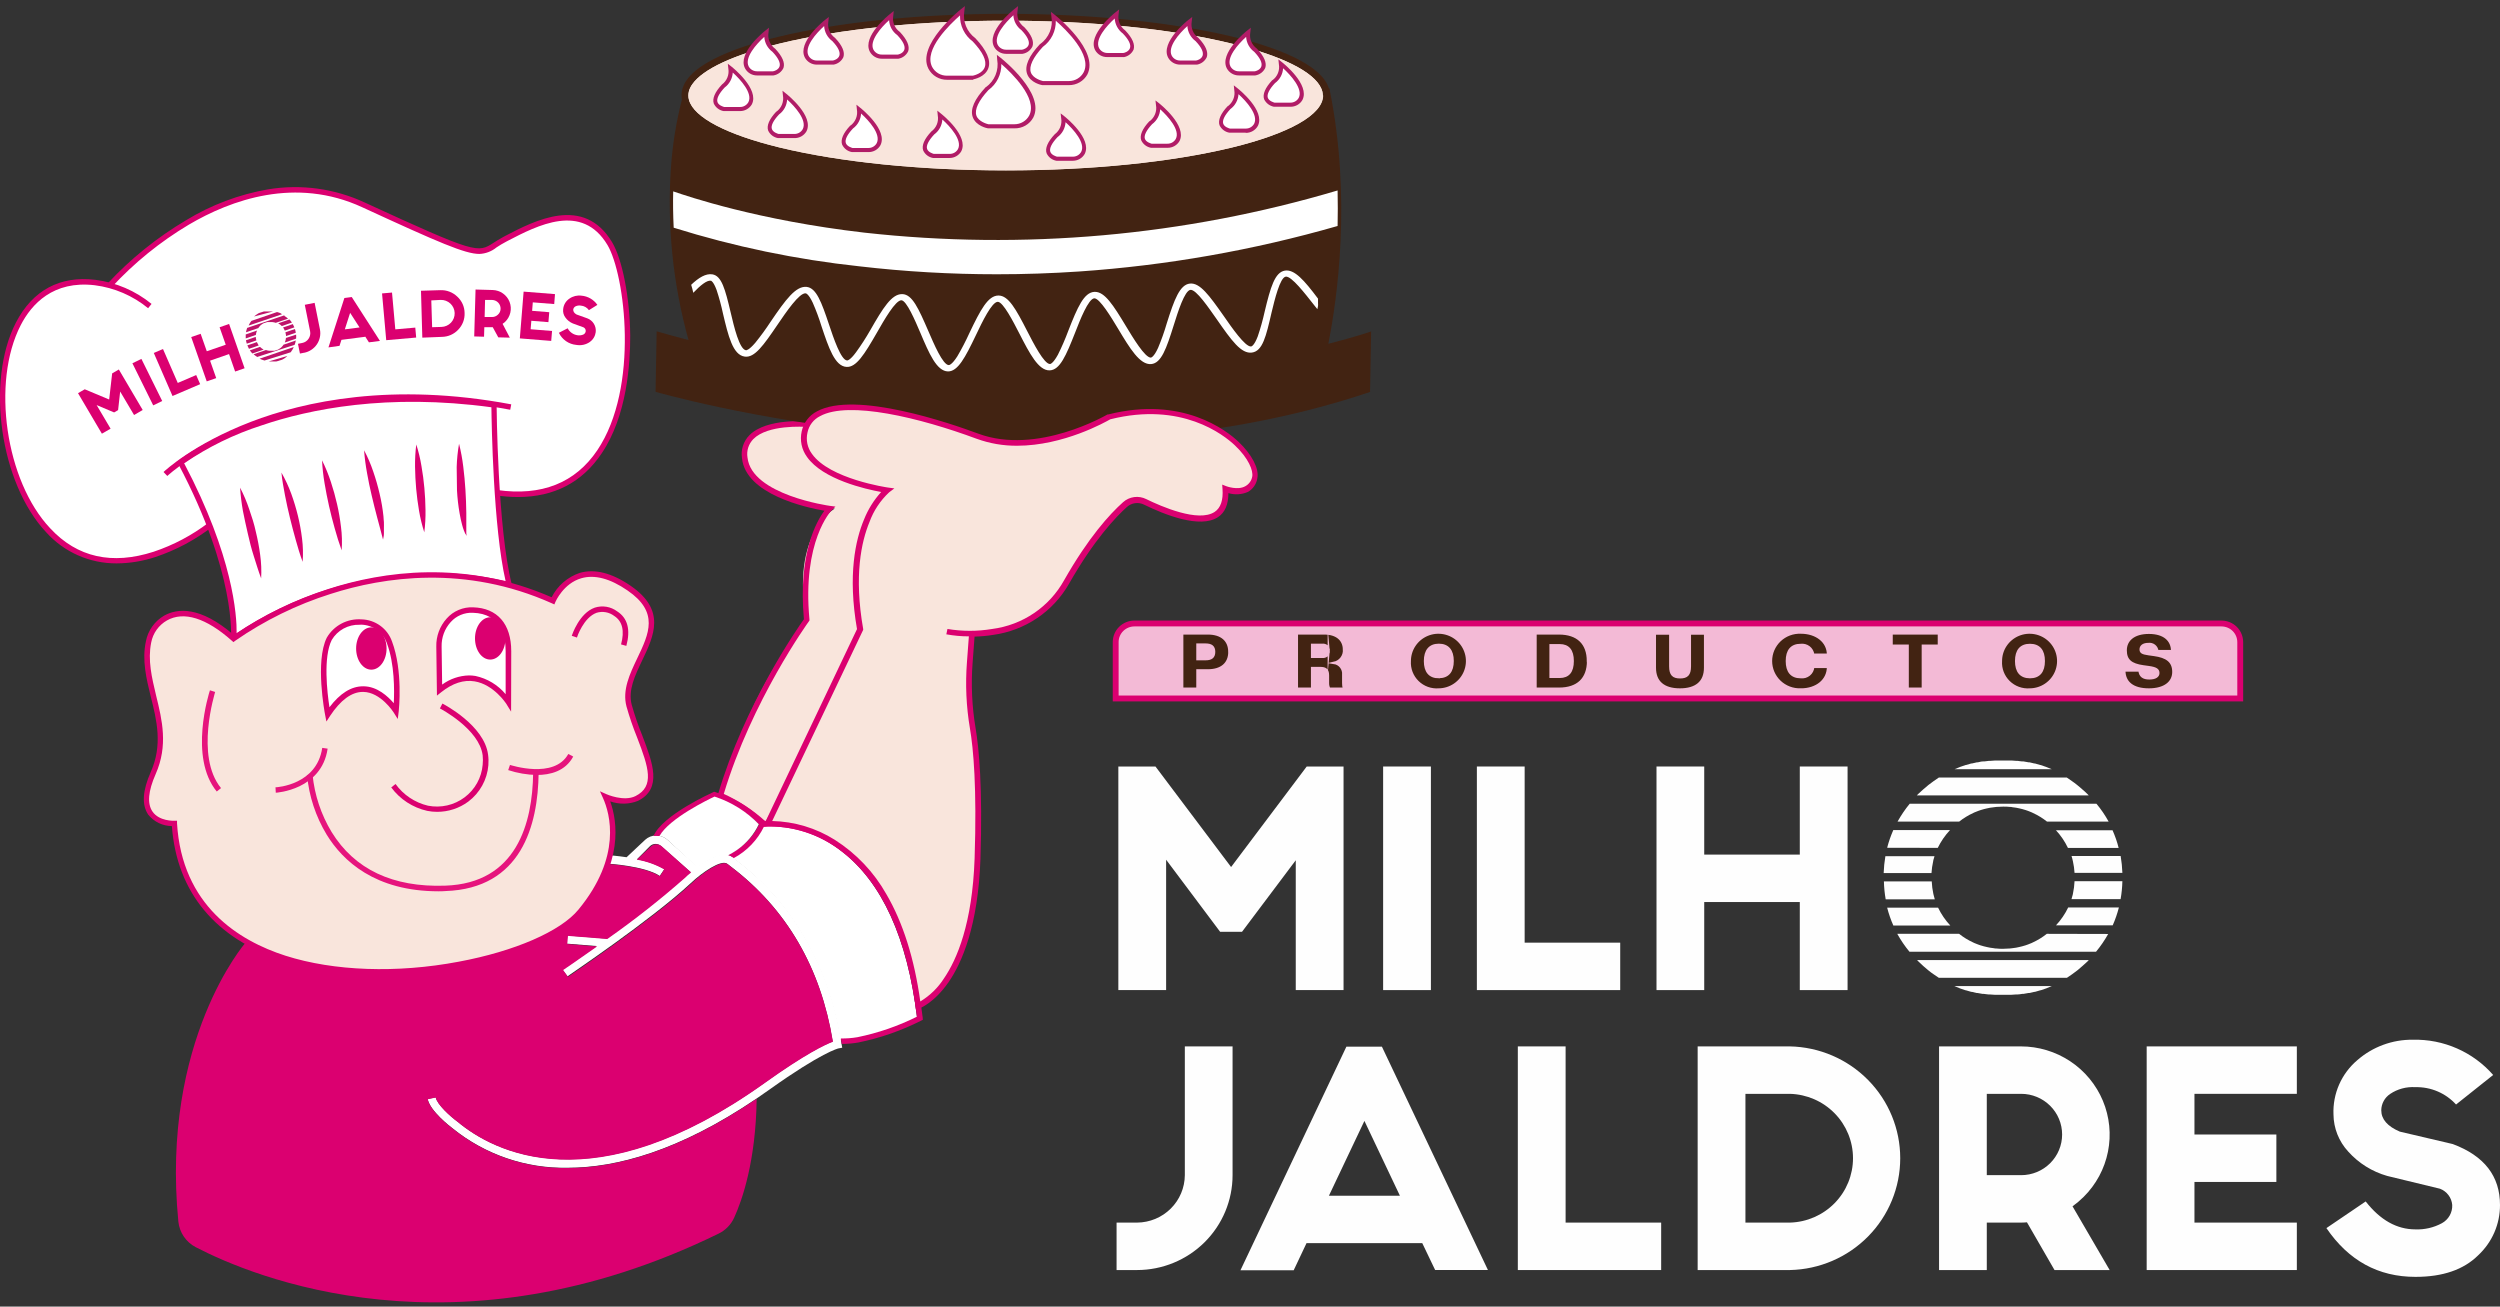 <svg xmlns="http://www.w3.org/2000/svg" width="243" height="127" viewBox="0 0 243 127" fill="none"><rect x="0" y="0" width="243" height="127" fill="#333333" stroke="none"/><g clip-path="url(#clip0_126_76)"><path fill-rule="evenodd" clip-rule="evenodd" d="M78.628 41.245C78.628 41.245 71.945 40.615 72.389 44.501C72.833 48.387 81.143 49.434 81.143 49.434C81.143 49.434 76.809 51.846 78.394 60.244C74.51 65.356 71.671 71.172 70.036 77.366C71.693 78.067 73.207 79.063 74.504 80.304L84.861 60.779L88.246 46.823L78.628 41.245Z" fill="#F9E5DC"></path><path fill-rule="evenodd" clip-rule="evenodd" d="M70.361 77.172C71.849 77.851 73.221 78.758 74.427 79.859L84.613 60.675L87.954 46.932L78.542 41.506C78.064 41.468 74.628 41.264 73.225 42.677C72.995 42.911 72.824 43.196 72.725 43.508C72.627 43.819 72.603 44.15 72.657 44.473C73.048 48.103 80.594 49.16 80.671 49.169L81.205 49.24L80.823 49.619C80.795 49.648 77.96 52.59 78.68 60.215V60.315L78.623 60.396C78.566 60.476 73.077 68.082 70.351 77.172H70.361ZM74.575 80.721L74.318 80.479C73.041 79.263 71.56 78.278 69.941 77.57L69.712 77.484L69.778 77.252C72.361 68.48 77.53 61.026 78.141 60.192C77.563 53.818 79.372 50.662 80.131 49.643C78.394 49.344 72.494 48.069 72.122 44.548C72.057 44.143 72.089 43.728 72.215 43.337C72.341 42.946 72.558 42.59 72.847 42.297C74.528 40.606 78.485 40.961 78.652 40.975H78.709L88.551 46.662L85.114 60.846V60.874L74.575 80.721Z" fill="#DB0070"></path><path fill-rule="evenodd" clip-rule="evenodd" d="M89.133 98.9C87.284 99.824 85.32 100.502 83.291 100.914C82.754 101.005 82.209 101.046 81.663 101.037C80.978 96.589 79.239 92.367 76.59 88.716C75.112 86.72 73.343 84.955 71.339 83.479L71.124 83.314C72.419 82.612 73.46 81.525 74.098 80.205C76.86 80.092 79.571 80.97 81.735 82.678C85.721 85.735 88.198 91.19 89.133 98.9Z" fill="white"></path><path fill-rule="evenodd" clip-rule="evenodd" d="M81.864 101.838L81.482 101.909C81.482 101.909 79.874 102.279 74.8 105.899C74.375 106.203 73.955 106.492 73.54 106.776C66.022 111.87 59.912 113.505 55.168 113.505C51.1 113.581 47.137 112.22 43.984 109.667C43.727 109.472 41.817 107.999 41.564 106.823L42.347 106.658C42.49 107.335 43.731 108.477 44.476 109.027C47.884 111.87 57.612 117.169 74.317 105.236C78.289 102.392 80.198 101.506 80.938 101.231C79.769 94.042 76.432 88.318 71.019 84.214C70.886 84.114 70.781 84.034 70.704 83.967C70.122 83.493 68.237 84.806 67.144 85.839C63.268 89.441 55.211 94.843 55.149 94.905L54.671 94.246C54.705 94.222 56.103 93.298 57.979 91.953L55.077 91.72L55.144 90.924L58.962 91.232C61.602 89.381 64.135 87.386 66.552 85.256C66.657 85.157 66.857 84.977 67.115 84.759L64.251 82.233C64.106 82.101 63.916 82.027 63.719 82.027C63.522 82.027 63.332 82.101 63.187 82.233L61.907 83.527C62.847 83.682 63.75 84.003 64.576 84.474L64.132 85.138C62.657 84.157 59.082 83.944 59.044 83.944L59.072 83.47V83.124C59.144 83.124 59.922 83.176 60.905 83.323L62.7 81.636C62.991 81.366 63.372 81.213 63.77 81.208C64.169 81.203 64.555 81.345 64.852 81.607L67.797 84.223C68.862 83.432 70.337 82.612 71.215 83.318C71.287 83.375 71.387 83.456 71.511 83.546C73.484 85.011 75.227 86.758 76.685 88.73C79.403 92.48 81.155 96.834 81.787 101.411L81.864 101.838Z" fill="white"></path><path fill-rule="evenodd" clip-rule="evenodd" d="M42.357 106.681L41.574 106.847C41.827 108.022 43.736 109.501 43.994 109.691C47.146 112.244 51.109 113.605 55.177 113.529C59.922 113.529 66.031 111.889 73.549 106.795C73.468 112.856 72.146 116.638 71.363 118.353C71.058 119.028 70.527 119.575 69.859 119.903C44.309 132.405 24.515 124.078 19.035 121.23C18.566 120.988 18.164 120.633 17.868 120.197C17.571 119.762 17.388 119.26 17.336 118.737C15.608 101.108 23.866 91.626 23.866 91.626C49.345 98.218 59.068 83.527 59.068 83.527L59.039 83.977C59.077 83.977 62.647 84.195 64.127 85.171L64.571 84.508C63.745 84.038 62.841 83.717 61.903 83.56L63.268 82.276C63.413 82.142 63.604 82.068 63.802 82.068C64.001 82.068 64.192 82.142 64.337 82.276L67.177 84.802C66.919 85.015 66.7 85.2 66.614 85.299C64.196 87.428 61.663 89.422 59.025 91.275L55.206 90.967L55.139 91.758L58.041 91.995C56.156 93.332 54.767 94.265 54.733 94.289L55.211 94.948C55.292 94.891 63.325 89.479 67.206 85.877C68.256 84.849 70.165 83.527 70.728 84.001L71.043 84.242C76.456 88.346 79.792 94.071 80.962 101.26C80.222 101.535 78.313 102.43 74.337 105.269C57.631 117.211 47.908 111.904 44.5 109.06C43.741 108.506 42.481 107.364 42.357 106.681Z" fill="#DB0070"></path><path fill-rule="evenodd" clip-rule="evenodd" d="M128.946 9.286C128.946 13.489 114.985 16.897 97.758 16.897C80.532 16.897 66.576 13.489 66.576 9.286C66.576 5.082 80.537 1.675 97.758 1.675C114.98 1.675 128.946 5.082 128.946 9.286Z" fill="#F9E5DC"></path><path fill-rule="evenodd" clip-rule="evenodd" d="M119.734 14.338C113.868 15.759 106.064 16.56 97.778 16.56C89.491 16.56 81.654 15.759 75.788 14.338C70.594 13.072 67.439 11.409 66.972 9.722C66.93 9.579 66.909 9.43 66.91 9.281C66.91 9.009 66.978 8.74 67.105 8.499C67.161 8.386 67.227 8.278 67.301 8.177C68.323 6.722 71.291 5.333 75.788 4.234C81.654 2.812 89.458 2.011 97.744 2.011C106.03 2.011 113.849 2.803 119.7 4.234C124.622 5.433 127.71 6.987 128.421 8.589C128.468 8.696 128.507 8.807 128.536 8.921C128.559 9.03 128.574 9.141 128.578 9.253V9.291C128.578 11.129 125.342 12.973 119.7 14.347L119.734 14.338ZM129.113 33.417C129.996 28.967 131.356 19.28 129.271 8.855L129.223 8.589H129.17C128.397 6.158 123.81 4.537 119.891 3.585C113.977 2.163 106.116 1.343 97.763 1.343C89.41 1.343 81.534 2.139 75.63 3.585C71.334 4.627 66.241 6.466 66.241 9.272C66.242 9.411 66.255 9.551 66.28 9.689C65.736 11.806 65.383 13.968 65.225 16.148C64.819 21.837 65.394 27.554 66.924 33.052C65.899 32.786 64.867 32.504 63.826 32.203L63.721 38.085C63.721 38.085 101.038 48.932 133.17 38.099L133.275 32.218C133.275 32.218 131.805 32.73 129.113 33.417Z" fill="#422312"></path><path fill-rule="evenodd" clip-rule="evenodd" d="M128.612 9.286C128.612 11.124 125.376 12.968 119.734 14.342C113.868 15.764 106.064 16.565 97.778 16.565C89.491 16.565 81.654 15.759 75.788 14.338C70.594 13.072 67.444 11.409 66.972 9.722C66.93 9.579 66.909 9.43 66.91 9.281C66.913 9.009 66.98 8.741 67.105 8.499C67.161 8.386 67.227 8.278 67.301 8.177C68.323 6.722 71.291 5.333 75.788 4.234C81.654 2.812 89.458 2.011 97.744 2.011C106.03 2.011 113.853 2.803 119.7 4.234C124.622 5.433 127.715 6.987 128.421 8.589C128.47 8.696 128.509 8.807 128.536 8.921C128.559 9.03 128.574 9.141 128.579 9.253L128.612 9.286Z" fill="#F9E5DC"></path><path fill-rule="evenodd" clip-rule="evenodd" d="M96.894 26.659C99.558 26.659 102.224 26.569 104.894 26.389C113.402 25.804 121.823 24.322 130.015 21.967C130.039 20.854 130.039 19.702 130.015 18.512C115.113 22.939 99.465 24.333 84.007 22.612C73.644 21.413 66.824 19.076 65.435 18.602C65.406 19.708 65.422 20.885 65.482 22.133C71.359 23.972 77.404 25.229 83.53 25.886C87.966 26.402 92.428 26.66 96.894 26.659Z" fill="white"></path><path fill-rule="evenodd" clip-rule="evenodd" d="M124.894 26.303C123.915 26.46 123.495 27.915 122.927 30.284C122.747 31.1 122.523 31.905 122.254 32.696C121.906 33.611 121.643 33.672 121.61 33.677H121.576C121.004 33.677 119.729 31.843 118.961 30.734C117.529 28.697 116.627 27.455 115.653 27.564C114.679 27.673 114.14 29.104 113.405 31.445C113.171 32.25 112.89 33.041 112.565 33.815C112.159 34.71 111.887 34.762 111.858 34.762C111.285 34.762 110.13 32.838 109.434 31.687C108.197 29.635 107.381 28.369 106.436 28.369H106.369C105.362 28.431 104.742 29.839 103.835 32.161C103.541 32.952 103.205 33.727 102.827 34.483C102.35 35.35 102.088 35.383 102.059 35.383C101.486 35.383 100.46 33.383 99.844 32.184C98.746 30.038 98.021 28.725 97.052 28.725C96.035 28.725 95.305 30.109 94.222 32.379C93.872 33.151 93.482 33.904 93.052 34.635C92.527 35.459 92.26 35.487 92.226 35.487C91.644 35.487 90.761 33.398 90.231 32.17C89.277 29.976 88.68 28.63 87.721 28.587H87.668C86.666 28.587 85.83 29.924 84.585 32.104C84.164 32.841 83.704 33.554 83.205 34.241C82.623 35.037 82.36 35.042 82.332 35.037C81.735 34.995 81.014 32.843 80.585 31.559C79.845 29.346 79.344 27.986 78.403 27.886C77.358 27.782 76.384 29.095 74.909 31.265C74.447 31.974 73.948 32.658 73.415 33.317C72.771 34.071 72.523 34.047 72.513 34.047C71.869 33.962 71.353 31.786 71.015 30.346C70.485 28.095 70.141 26.82 69.253 26.668C68.609 26.559 67.912 26.986 67.182 27.682C67.263 27.938 67.33 28.194 67.387 28.46C68.06 27.753 68.704 27.218 69.105 27.284C69.105 27.284 69.339 27.332 69.654 28.189C69.901 28.936 70.106 29.695 70.27 30.464C70.785 32.635 71.225 34.511 72.394 34.663C73.349 34.791 74.208 33.573 75.568 31.573C76.413 30.331 77.692 28.445 78.313 28.512C78.341 28.512 78.594 28.564 79 29.426C79.329 30.176 79.614 30.943 79.854 31.725C80.546 33.796 81.143 35.587 82.27 35.663C83.224 35.734 84.021 34.445 85.229 32.346C85.95 31.085 87.033 29.185 87.615 29.185C88.121 29.208 88.957 31.175 89.458 32.35C90.308 34.355 91.043 36.085 92.15 36.103C93.105 36.103 93.811 34.767 94.852 32.592C95.467 31.298 96.403 29.341 96.985 29.336C97.501 29.336 98.489 31.265 99.081 32.417C100.078 34.36 100.947 36.042 102.035 35.999C103.023 35.961 103.615 34.578 104.498 32.341C104.975 31.104 105.796 29.023 106.369 28.995C106.899 28.995 108.021 30.858 108.689 31.971C109.825 33.867 110.803 35.483 111.892 35.388C112.88 35.303 113.371 33.895 114.092 31.597C114.483 30.341 115.147 28.237 115.71 28.175C116.273 28.114 117.5 29.948 118.259 31.019C119.72 33.123 120.646 34.407 121.686 34.27C122.727 34.132 123.061 32.701 123.595 30.379C123.901 29.109 124.416 26.981 124.97 26.891C125.524 26.801 126.879 28.578 127.715 29.635L128.049 30.052C128.073 29.952 128.092 29.853 128.111 29.749C128.13 29.644 128.111 29.559 128.111 29.459V29.028C126.77 27.237 125.82 26.156 124.894 26.303Z" fill="white"></path><path fill-rule="evenodd" clip-rule="evenodd" d="M97.124 5.77C97.124 5.77 101.357 9.125 100.236 11.319C100.078 11.611 99.842 11.854 99.554 12.021C99.266 12.188 98.937 12.273 98.603 12.267H96.064C96.064 12.267 93 11.741 95.959 8.594C96.396 8.275 96.736 7.843 96.942 7.345C97.147 6.846 97.21 6.301 97.124 5.77Z" fill="white"></path><path fill-rule="evenodd" clip-rule="evenodd" d="M96.088 12.077H98.608C98.902 12.078 99.19 12 99.443 11.85C99.695 11.701 99.901 11.486 100.04 11.229C100.894 9.556 98.298 7.063 97.329 6.22C97.341 6.712 97.234 7.199 97.015 7.641C96.796 8.082 96.473 8.464 96.073 8.755C95.119 9.788 94.708 10.651 94.904 11.233C95.1 11.816 95.945 12.053 96.069 12.077H96.088ZM98.608 12.475H96.035C95.988 12.475 94.852 12.262 94.546 11.366C94.288 10.613 94.718 9.636 95.816 8.466H95.84C96.253 8.168 96.574 7.761 96.766 7.291C96.959 6.821 97.015 6.307 96.928 5.807L96.894 5.333L97.272 5.627C97.448 5.769 101.615 9.101 100.436 11.423C100.259 11.749 99.995 12.02 99.672 12.206C99.349 12.391 98.981 12.485 98.608 12.475Z" fill="#B11C67"></path><path fill-rule="evenodd" clip-rule="evenodd" d="M103.367 11.437C103.367 11.437 105.959 13.489 105.276 14.84C105.179 15.02 105.034 15.169 104.858 15.273C104.681 15.377 104.479 15.43 104.274 15.428H102.718C102.718 15.428 100.837 15.105 102.651 13.177C102.92 12.98 103.129 12.714 103.255 12.407C103.382 12.1 103.42 11.764 103.367 11.437Z" fill="white"></path><path fill-rule="evenodd" clip-rule="evenodd" d="M102.737 15.229H104.274C104.441 15.232 104.606 15.189 104.751 15.105C104.896 15.022 105.014 14.9 105.095 14.755C105.529 13.902 104.345 12.575 103.572 11.878C103.556 12.163 103.478 12.441 103.342 12.693C103.206 12.944 103.015 13.163 102.784 13.333C102.216 13.94 101.978 14.432 102.092 14.755C102.207 15.077 102.651 15.2 102.737 15.229ZM104.274 15.627H102.684C102.478 15.591 102.283 15.505 102.116 15.378C101.95 15.251 101.817 15.086 101.73 14.897C101.563 14.423 101.83 13.783 102.527 13.044C102.764 12.868 102.948 12.63 103.058 12.356C103.167 12.082 103.198 11.784 103.147 11.494L103.095 11.02L103.472 11.314C103.582 11.404 106.183 13.485 105.434 14.963C105.317 15.166 105.148 15.335 104.944 15.451C104.741 15.568 104.509 15.628 104.274 15.627Z" fill="#B11C67"></path><path fill-rule="evenodd" clip-rule="evenodd" d="M98.708 1.068C98.708 1.068 96.112 3.12 96.799 4.471C96.894 4.651 97.038 4.801 97.214 4.905C97.39 5.009 97.592 5.062 97.797 5.059H99.353C99.353 5.059 101.233 4.736 99.419 2.808C99.152 2.61 98.944 2.344 98.818 2.037C98.693 1.73 98.655 1.395 98.708 1.068Z" fill="white"></path><path fill-rule="evenodd" clip-rule="evenodd" d="M98.498 1.485C97.725 2.182 96.546 3.504 96.976 4.357C97.056 4.503 97.175 4.624 97.32 4.707C97.465 4.791 97.629 4.834 97.797 4.831H99.334C99.419 4.831 99.873 4.698 99.983 4.357C100.092 4.016 99.854 3.528 99.291 2.936C99.059 2.767 98.868 2.549 98.731 2.298C98.594 2.048 98.515 1.77 98.498 1.485ZM99.372 5.234H97.797C97.555 5.236 97.317 5.172 97.109 5.049C96.901 4.926 96.731 4.749 96.618 4.537C95.868 3.059 98.47 0.978 98.584 0.893L98.957 0.594L98.904 1.068C98.855 1.358 98.886 1.655 98.996 1.927C99.105 2.2 99.288 2.437 99.525 2.613L99.567 2.646C100.26 3.386 100.522 4.007 100.36 4.499C100.272 4.689 100.139 4.854 99.973 4.981C99.807 5.108 99.612 5.193 99.405 5.229L99.372 5.234Z" fill="#B11C67"></path><path fill-rule="evenodd" clip-rule="evenodd" d="M108.536 1.362C108.536 1.362 105.963 3.438 106.632 4.76C106.729 4.937 106.873 5.085 107.049 5.186C107.225 5.287 107.426 5.338 107.629 5.334H109.185C109.185 5.334 111.066 5.011 109.252 3.083C108.985 2.888 108.778 2.625 108.651 2.322C108.525 2.019 108.485 1.687 108.536 1.362Z" fill="white"></path><path fill-rule="evenodd" clip-rule="evenodd" d="M108.35 1.798C107.577 2.495 106.393 3.822 106.827 4.675C106.907 4.821 107.026 4.943 107.171 5.026C107.316 5.11 107.481 5.152 107.648 5.149H109.185C109.271 5.149 109.72 5.021 109.834 4.675C109.949 4.329 109.706 3.841 109.138 3.253C108.908 3.082 108.719 2.863 108.583 2.612C108.447 2.36 108.367 2.083 108.35 1.798ZM109.224 5.547H107.648C107.402 5.556 107.159 5.497 106.945 5.375C106.732 5.254 106.557 5.075 106.441 4.86C105.691 3.386 108.293 1.301 108.403 1.215L108.78 0.917L108.727 1.391C108.677 1.681 108.709 1.979 108.818 2.252C108.928 2.525 109.111 2.763 109.348 2.94L109.386 2.973C110.083 3.708 110.34 4.334 110.183 4.826C110.094 5.015 109.961 5.18 109.795 5.307C109.629 5.434 109.435 5.519 109.228 5.556L109.224 5.547Z" fill="#B11C67"></path><path fill-rule="evenodd" clip-rule="evenodd" d="M86.627 1.542C86.627 1.542 84.036 3.589 84.718 4.94C84.814 5.12 84.957 5.27 85.133 5.374C85.309 5.478 85.511 5.531 85.716 5.528H87.277C87.277 5.528 89.153 5.205 87.339 3.277C87.07 3.081 86.862 2.815 86.737 2.509C86.611 2.203 86.573 1.868 86.627 1.542Z" fill="white"></path><path fill-rule="evenodd" clip-rule="evenodd" d="M86.422 1.959C85.649 2.656 84.465 3.983 84.9 4.831C84.979 4.977 85.097 5.098 85.241 5.182C85.385 5.266 85.549 5.308 85.716 5.305H87.258C87.344 5.305 87.792 5.177 87.902 4.831C88.012 4.485 87.773 4.002 87.21 3.409C86.977 3.242 86.785 3.025 86.649 2.774C86.513 2.523 86.435 2.244 86.422 1.959ZM87.291 5.708H85.716C85.475 5.71 85.237 5.646 85.03 5.523C84.823 5.4 84.654 5.223 84.542 5.011C83.787 3.533 86.394 1.452 86.503 1.367L86.871 1.068L86.823 1.542C86.771 1.832 86.801 2.13 86.911 2.403C87.021 2.676 87.205 2.913 87.444 3.087L87.482 3.12C88.174 3.86 88.436 4.485 88.279 4.973C88.191 5.163 88.058 5.328 87.892 5.456C87.726 5.584 87.531 5.67 87.324 5.708H87.291Z" fill="#B11C67"></path><path fill-rule="evenodd" clip-rule="evenodd" d="M115.619 2.097C115.619 2.097 113.028 4.149 113.71 5.499C113.808 5.678 113.953 5.827 114.129 5.931C114.306 6.034 114.508 6.088 114.713 6.087H116.269C116.269 6.087 118.149 5.76 116.335 3.831C116.066 3.636 115.857 3.37 115.731 3.064C115.604 2.758 115.566 2.423 115.619 2.097Z" fill="white"></path><path fill-rule="evenodd" clip-rule="evenodd" d="M115.414 2.533C114.641 3.229 113.457 4.556 113.892 5.409C113.971 5.556 114.09 5.677 114.235 5.761C114.38 5.844 114.545 5.887 114.712 5.883H116.249C116.335 5.883 116.784 5.755 116.894 5.409C117.004 5.063 116.77 4.575 116.202 3.988C115.971 3.817 115.781 3.598 115.645 3.347C115.509 3.096 115.43 2.818 115.414 2.533ZM116.288 6.281H114.712C114.47 6.284 114.232 6.221 114.024 6.098C113.816 5.975 113.646 5.797 113.534 5.585C112.784 4.111 115.386 2.016 115.51 1.94L115.887 1.642L115.834 2.116C115.784 2.407 115.817 2.706 115.928 2.979C116.039 3.253 116.225 3.49 116.464 3.665L116.502 3.699C117.199 4.433 117.457 5.059 117.3 5.551C117.212 5.741 117.079 5.906 116.913 6.033C116.746 6.16 116.552 6.245 116.345 6.281H116.288Z" fill="#B11C67"></path><path fill-rule="evenodd" clip-rule="evenodd" d="M80.313 2.097C80.313 2.097 77.716 4.149 78.403 5.499C78.5 5.679 78.643 5.828 78.819 5.932C78.995 6.035 79.197 6.089 79.401 6.087H80.962C80.962 6.087 82.838 5.76 81.024 3.831C80.756 3.635 80.547 3.37 80.422 3.064C80.296 2.757 80.258 2.423 80.313 2.097Z" fill="white"></path><path fill-rule="evenodd" clip-rule="evenodd" d="M80.107 2.533C79.334 3.229 78.15 4.556 78.585 5.409C78.664 5.555 78.782 5.676 78.926 5.76C79.07 5.843 79.234 5.886 79.401 5.883H80.943C81.028 5.883 81.477 5.755 81.587 5.409C81.697 5.063 81.458 4.575 80.895 3.988C80.664 3.818 80.473 3.599 80.337 3.348C80.201 3.096 80.123 2.818 80.107 2.533ZM80.976 6.281H79.401C79.16 6.284 78.922 6.22 78.715 6.097C78.508 5.974 78.339 5.797 78.227 5.585C77.473 4.111 80.079 2.016 80.189 1.94L80.561 1.642L80.513 2.116C80.463 2.407 80.496 2.706 80.607 2.979C80.718 3.253 80.904 3.49 81.143 3.665L81.181 3.699C81.878 4.433 82.136 5.059 81.978 5.551C81.89 5.74 81.757 5.905 81.591 6.033C81.425 6.16 81.23 6.245 81.024 6.281H80.976Z" fill="#B11C67"></path><path fill-rule="evenodd" clip-rule="evenodd" d="M121.328 3.144C121.328 3.144 118.736 5.196 119.419 6.547C119.516 6.726 119.66 6.876 119.837 6.98C120.014 7.083 120.216 7.137 120.421 7.134H121.977C121.977 7.134 123.858 6.812 122.044 4.883C121.775 4.687 121.566 4.421 121.439 4.114C121.313 3.807 121.275 3.471 121.328 3.144Z" fill="white"></path><path fill-rule="evenodd" clip-rule="evenodd" d="M121.123 3.585C120.35 4.281 119.166 5.604 119.6 6.457C119.68 6.603 119.799 6.724 119.944 6.807C120.089 6.891 120.254 6.933 120.421 6.931H121.958C122.044 6.931 122.493 6.798 122.603 6.457C122.712 6.115 122.478 5.627 121.91 5.035C121.68 4.865 121.49 4.648 121.354 4.397C121.218 4.146 121.139 3.869 121.123 3.585ZM121.996 7.333H120.421C120.179 7.335 119.942 7.272 119.734 7.149C119.526 7.026 119.356 6.849 119.242 6.637C118.493 5.158 121.094 3.078 121.204 2.988L121.581 2.694L121.529 3.168C121.478 3.457 121.509 3.755 121.619 4.027C121.728 4.3 121.912 4.537 122.149 4.713L122.187 4.746C122.884 5.485 123.142 6.111 122.984 6.599C122.897 6.788 122.764 6.953 122.598 7.08C122.431 7.207 122.236 7.293 122.03 7.329L121.996 7.333Z" fill="#B11C67"></path><path fill-rule="evenodd" clip-rule="evenodd" d="M74.499 3.144C74.499 3.144 71.902 5.196 72.59 6.547C72.685 6.727 72.829 6.877 73.005 6.981C73.181 7.084 73.382 7.137 73.587 7.134H75.148C75.148 7.134 77.024 6.812 75.21 4.883C74.942 4.686 74.734 4.419 74.609 4.113C74.484 3.806 74.445 3.471 74.499 3.144Z" fill="white"></path><path fill-rule="evenodd" clip-rule="evenodd" d="M74.289 3.585C73.516 4.281 72.337 5.604 72.771 6.457C72.85 6.602 72.969 6.723 73.112 6.807C73.256 6.89 73.421 6.933 73.587 6.931H75.129C75.215 6.931 75.664 6.798 75.773 6.457C75.883 6.115 75.644 5.627 75.081 5.035C74.85 4.866 74.659 4.648 74.522 4.398C74.385 4.147 74.305 3.869 74.289 3.585ZM75.162 7.333H73.587C73.346 7.336 73.109 7.272 72.901 7.149C72.694 7.026 72.525 6.849 72.413 6.637C71.659 5.158 74.26 3.078 74.375 2.988L74.747 2.694L74.699 3.168C74.649 3.457 74.68 3.753 74.789 4.026C74.898 4.298 75.08 4.536 75.315 4.713L75.358 4.746C76.05 5.485 76.313 6.106 76.155 6.599C76.067 6.788 75.934 6.953 75.768 7.08C75.602 7.207 75.407 7.292 75.201 7.329L75.162 7.333Z" fill="#B11C67"></path><path fill-rule="evenodd" clip-rule="evenodd" d="M83.492 10.598C83.492 10.598 86.083 12.65 85.401 13.996C85.305 14.176 85.162 14.327 84.986 14.431C84.81 14.536 84.608 14.59 84.403 14.589H82.842C82.842 14.589 80.967 14.262 82.78 12.333C83.049 12.137 83.257 11.871 83.382 11.565C83.508 11.259 83.546 10.925 83.492 10.598Z" fill="white"></path><path fill-rule="evenodd" clip-rule="evenodd" d="M82.862 14.385H84.398C84.566 14.389 84.731 14.346 84.876 14.262C85.021 14.179 85.14 14.057 85.219 13.911C85.654 13.058 84.47 11.731 83.697 11.034C83.682 11.32 83.603 11.598 83.467 11.849C83.331 12.101 83.14 12.319 82.909 12.489C82.341 13.091 82.103 13.589 82.217 13.911C82.332 14.233 82.776 14.352 82.862 14.385ZM84.398 14.783H82.809C82.603 14.746 82.408 14.661 82.242 14.534C82.076 14.407 81.943 14.242 81.854 14.053C81.687 13.579 81.955 12.935 82.651 12.2H82.675C82.911 12.023 83.094 11.784 83.202 11.511C83.311 11.238 83.341 10.94 83.291 10.651L83.243 10.177L83.616 10.475C83.725 10.561 86.332 12.646 85.577 14.12C85.46 14.326 85.289 14.497 85.081 14.614C84.873 14.731 84.637 14.789 84.398 14.783Z" fill="#B11C67"></path><path fill-rule="evenodd" clip-rule="evenodd" d="M76.303 9.234C76.303 9.234 78.895 11.286 78.212 12.636C78.116 12.815 77.972 12.964 77.796 13.068C77.62 13.172 77.419 13.226 77.215 13.224H75.654C75.654 13.224 73.778 12.902 75.592 10.968C75.86 10.772 76.069 10.507 76.194 10.2C76.32 9.894 76.357 9.56 76.303 9.234Z" fill="white"></path><path fill-rule="evenodd" clip-rule="evenodd" d="M75.673 13.02H77.21C77.378 13.024 77.543 12.981 77.688 12.898C77.832 12.814 77.951 12.693 78.031 12.546C78.465 11.693 77.282 10.366 76.508 9.67C76.494 9.955 76.416 10.234 76.28 10.485C76.144 10.737 75.953 10.955 75.721 11.124C75.153 11.731 74.914 12.224 75.029 12.546C75.143 12.868 75.587 12.992 75.673 13.02ZM77.21 13.423H75.621C75.414 13.387 75.219 13.302 75.053 13.175C74.887 13.047 74.754 12.882 74.666 12.693C74.499 12.219 74.766 11.579 75.463 10.84H75.487C75.723 10.663 75.905 10.424 76.014 10.151C76.122 9.878 76.153 9.58 76.103 9.291L76.055 8.817L76.427 9.115C76.537 9.205 79.143 11.286 78.389 12.764C78.27 12.969 78.098 13.139 77.891 13.255C77.683 13.371 77.448 13.429 77.21 13.423Z" fill="#B11C67"></path><path fill-rule="evenodd" clip-rule="evenodd" d="M71.019 6.608C71.019 6.608 73.611 8.66 72.929 10.011C72.833 10.191 72.69 10.341 72.514 10.445C72.337 10.548 72.136 10.602 71.931 10.598H70.375C70.375 10.598 68.494 10.276 70.308 8.347C70.576 8.15 70.785 7.884 70.91 7.577C71.036 7.27 71.073 6.935 71.019 6.608Z" fill="white"></path><path fill-rule="evenodd" clip-rule="evenodd" d="M70.389 10.399H71.926C72.094 10.402 72.259 10.36 72.403 10.276C72.548 10.193 72.667 10.072 72.747 9.926C73.181 9.073 71.998 7.75 71.225 7.054C71.208 7.338 71.128 7.615 70.992 7.865C70.856 8.116 70.667 8.334 70.437 8.504C69.869 9.111 69.63 9.603 69.74 9.926C69.85 10.248 70.303 10.371 70.389 10.399ZM71.926 10.798H70.337C70.13 10.762 69.935 10.676 69.769 10.549C69.603 10.422 69.47 10.257 69.382 10.068C69.215 9.594 69.482 8.954 70.174 8.215C70.411 8.039 70.594 7.801 70.703 7.529C70.813 7.256 70.844 6.959 70.795 6.67L70.743 6.196L71.12 6.49C71.229 6.58 73.831 8.66 73.081 10.139C72.965 10.34 72.796 10.508 72.593 10.623C72.391 10.739 72.16 10.799 71.926 10.798Z" fill="#B11C67"></path><path fill-rule="evenodd" clip-rule="evenodd" d="M91.391 11.172C91.391 11.172 93.983 13.219 93.3 14.57C93.203 14.749 93.059 14.899 92.882 15.003C92.705 15.106 92.503 15.16 92.298 15.157H90.742C90.742 15.157 88.861 14.835 90.68 12.906C90.947 12.71 91.155 12.444 91.28 12.138C91.406 11.832 91.444 11.498 91.391 11.172Z" fill="white"></path><path fill-rule="evenodd" clip-rule="evenodd" d="M90.761 14.958H92.298C92.466 14.962 92.631 14.92 92.776 14.837C92.921 14.753 93.04 14.631 93.119 14.485C93.553 13.631 92.37 12.309 91.596 11.613C91.581 11.897 91.502 12.175 91.366 12.425C91.23 12.676 91.04 12.894 90.809 13.063C90.241 13.669 90.002 14.167 90.117 14.485C90.231 14.802 90.675 14.93 90.761 14.958ZM92.298 15.356H90.689C90.483 15.32 90.288 15.235 90.122 15.108C89.955 14.981 89.823 14.816 89.735 14.627C89.568 14.153 89.835 13.513 90.532 12.774C90.77 12.599 90.954 12.362 91.064 12.089C91.173 11.816 91.204 11.518 91.152 11.229L91.105 10.755L91.477 11.053C91.587 11.139 94.188 13.219 93.439 14.698C93.324 14.898 93.158 15.064 92.958 15.18C92.757 15.296 92.53 15.356 92.298 15.356Z" fill="#B11C67"></path><path fill-rule="evenodd" clip-rule="evenodd" d="M112.565 10.177C112.565 10.177 115.156 12.229 114.474 13.579C114.379 13.759 114.235 13.909 114.059 14.013C113.883 14.117 113.681 14.17 113.476 14.167H111.92C111.92 14.167 110.04 13.845 111.853 11.916C112.122 11.719 112.33 11.453 112.455 11.146C112.581 10.839 112.619 10.504 112.565 10.177Z" fill="white"></path><path fill-rule="evenodd" clip-rule="evenodd" d="M111.935 13.968H113.471C113.639 13.971 113.804 13.928 113.949 13.845C114.093 13.761 114.212 13.64 114.292 13.494C114.727 12.641 113.543 11.319 112.77 10.622C112.753 10.906 112.674 11.183 112.538 11.434C112.402 11.684 112.212 11.902 111.982 12.072C111.414 12.679 111.176 13.177 111.285 13.494C111.395 13.812 111.849 13.939 111.935 13.968ZM113.471 14.366H111.882C111.675 14.33 111.481 14.245 111.314 14.118C111.148 13.991 111.015 13.825 110.927 13.636C110.76 13.162 111.028 12.523 111.72 11.783H111.744C111.98 11.607 112.163 11.37 112.272 11.097C112.382 10.825 112.414 10.528 112.364 10.238L112.312 9.764L112.689 10.058C112.798 10.148 115.4 12.229 114.65 13.707C114.532 13.912 114.36 14.082 114.152 14.198C113.945 14.314 113.71 14.372 113.471 14.366Z" fill="#B11C67"></path><path fill-rule="evenodd" clip-rule="evenodd" d="M120.173 8.708C120.173 8.708 122.77 10.759 122.082 12.11C121.987 12.29 121.843 12.44 121.667 12.544C121.491 12.648 121.289 12.701 121.085 12.698H119.524C119.524 12.698 117.648 12.376 119.462 10.447C119.73 10.249 119.938 9.983 120.063 9.676C120.188 9.369 120.226 9.034 120.173 8.708Z" fill="white"></path><path fill-rule="evenodd" clip-rule="evenodd" d="M119.548 12.499H121.085C121.252 12.501 121.417 12.459 121.561 12.375C121.706 12.292 121.825 12.171 121.906 12.025C122.335 11.172 121.156 9.85 120.383 9.153C120.367 9.438 120.287 9.715 120.15 9.966C120.013 10.217 119.822 10.434 119.591 10.603C119.028 11.21 118.789 11.703 118.899 12.025C119.008 12.347 119.457 12.47 119.548 12.499ZM121.085 12.897H119.491C119.284 12.861 119.089 12.775 118.923 12.648C118.757 12.521 118.624 12.356 118.536 12.167C118.374 11.693 118.641 11.053 119.333 10.314H119.357C119.592 10.138 119.774 9.9 119.883 9.628C119.992 9.355 120.023 9.058 119.973 8.769L119.925 8.295L120.297 8.589C120.412 8.679 123.013 10.76 122.264 12.238C122.147 12.447 121.976 12.619 121.768 12.739C121.561 12.858 121.325 12.919 121.085 12.916V12.897Z" fill="#B11C67"></path><path fill-rule="evenodd" clip-rule="evenodd" d="M124.507 6.191C124.507 6.191 127.104 8.238 126.416 9.589C126.321 9.769 126.177 9.919 126.001 10.023C125.825 10.127 125.623 10.18 125.419 10.177H123.863C123.863 10.177 121.982 9.854 123.796 7.926C124.063 7.729 124.271 7.463 124.396 7.157C124.522 6.851 124.56 6.517 124.507 6.191Z" fill="white"></path><path fill-rule="evenodd" clip-rule="evenodd" d="M123.882 9.978H125.419C125.586 9.981 125.751 9.939 125.896 9.855C126.041 9.772 126.16 9.65 126.24 9.504C126.669 8.656 125.49 7.329 124.717 6.632C124.701 6.917 124.622 7.195 124.485 7.445C124.348 7.696 124.157 7.914 123.925 8.082C123.361 8.689 123.123 9.186 123.233 9.504C123.342 9.821 123.791 9.949 123.882 9.978ZM125.419 10.376H123.824C123.618 10.336 123.425 10.249 123.259 10.122C123.093 9.994 122.96 9.83 122.87 9.641C122.708 9.167 122.975 8.528 123.667 7.788H123.691C123.928 7.613 124.111 7.375 124.219 7.103C124.328 6.83 124.358 6.532 124.307 6.243L124.259 5.77L124.636 6.068C124.746 6.153 127.347 8.234 126.598 9.712C126.481 9.919 126.309 10.09 126.101 10.207C125.893 10.324 125.657 10.382 125.419 10.376Z" fill="#B11C67"></path><path fill-rule="evenodd" clip-rule="evenodd" d="M102.412 1.571C102.412 1.571 106.646 4.917 105.524 7.12C105.367 7.412 105.132 7.654 104.845 7.821C104.558 7.989 104.23 8.074 103.897 8.068H101.353C101.353 8.068 98.288 7.547 101.248 4.395C101.684 4.076 102.024 3.643 102.229 3.145C102.434 2.647 102.498 2.102 102.412 1.571Z" fill="white"></path><path fill-rule="evenodd" clip-rule="evenodd" d="M101.372 7.878H103.897C104.19 7.879 104.479 7.801 104.731 7.651C104.983 7.502 105.19 7.287 105.329 7.03C106.197 5.357 103.601 2.864 102.622 2.016C102.635 2.509 102.526 2.998 102.307 3.44C102.087 3.882 101.763 4.265 101.362 4.556C100.408 5.585 99.997 6.452 100.198 7.035C100.398 7.618 101.238 7.85 101.357 7.874L101.372 7.878ZM103.897 8.276H101.319C101.271 8.276 100.135 8.063 99.83 7.167C99.577 6.414 100.002 5.438 101.104 4.267H101.128C101.536 3.968 101.852 3.563 102.041 3.096C102.23 2.629 102.284 2.119 102.197 1.623L102.15 1.149L102.522 1.443C102.699 1.585 106.87 4.916 105.691 7.239C105.515 7.556 105.254 7.821 104.938 8.003C104.622 8.186 104.262 8.28 103.897 8.276Z" fill="#B11C67"></path><path fill-rule="evenodd" clip-rule="evenodd" d="M93.553 1.068C93.553 1.068 89.305 4.386 90.422 6.594C90.581 6.885 90.817 7.128 91.105 7.295C91.392 7.462 91.721 7.548 92.055 7.542H94.594C94.594 7.542 97.658 7.016 94.699 3.864C94.271 3.545 93.938 3.116 93.736 2.624C93.534 2.131 93.471 1.594 93.553 1.068Z" fill="white"></path><path fill-rule="evenodd" clip-rule="evenodd" d="M93.315 1.495C92.36 2.343 89.749 4.812 90.603 6.504C90.741 6.762 90.947 6.978 91.2 7.129C91.452 7.279 91.741 7.358 92.035 7.357H94.561C94.68 7.329 95.515 7.139 95.725 6.513C95.935 5.888 95.52 5.063 94.556 4.035C94.159 3.741 93.839 3.357 93.623 2.915C93.407 2.473 93.301 1.986 93.315 1.495ZM94.613 7.755H92.05C91.679 7.758 91.314 7.66 90.996 7.471C90.678 7.282 90.418 7.01 90.246 6.684C89.067 4.386 93.234 1.03 93.41 0.888L93.787 0.594L93.735 1.068C93.65 1.564 93.705 2.074 93.893 2.54C94.082 3.007 94.397 3.413 94.804 3.713C95.902 4.879 96.331 5.855 96.073 6.608C95.773 7.504 94.642 7.708 94.584 7.717L94.613 7.755Z" fill="#B11C67"></path><path fill-rule="evenodd" clip-rule="evenodd" d="M48.285 47.894C63.497 50.145 61.96 28.161 59.263 23.683C56.566 19.204 51.86 21.787 49.044 23.261C46.228 24.735 48.056 25.782 35.297 19.901C22.539 14.02 10.654 27.739 10.654 27.739C10.654 27.739 4.028 25.503 1.351 32.426C-1.327 39.35 1.432 49.292 5.365 52.249C9.298 55.206 13.331 56.04 20.873 50.709C28.414 45.378 43.564 47.193 48.285 47.894Z" fill="white"></path><path fill-rule="evenodd" clip-rule="evenodd" d="M48.003 39.355C48.003 39.355 48.075 51.321 49.483 56.846C49.483 56.846 36.118 52.818 22.715 62.059C22.715 62.059 23.336 55.856 17.56 44.942C17.56 44.956 28.061 36.559 48.003 39.355Z" fill="white"></path><path fill-rule="evenodd" clip-rule="evenodd" d="M17.899 45.032C22.672 54.083 23.021 59.827 23.002 61.557C28.369 57.947 34.659 55.923 41.14 55.723C43.83 55.62 46.522 55.873 49.144 56.477C47.946 51.264 47.784 41.231 47.765 39.587C37.641 38.208 30.042 39.776 25.441 41.345C22.761 42.205 20.22 43.447 17.899 45.032ZM22.391 62.623L22.448 62.05C22.448 61.988 22.987 55.775 17.322 45.079L17.221 44.885L17.393 44.748C17.498 44.657 20.109 42.601 25.216 40.857C29.913 39.25 37.689 37.639 48.041 39.094L48.271 39.127V39.355C48.271 39.473 48.357 51.349 49.741 56.785L49.86 57.258L49.407 57.121C46.698 56.439 43.903 56.154 41.111 56.273C34.568 56.482 28.229 58.58 22.868 62.31L22.391 62.623Z" fill="#DB0070"></path><path fill-rule="evenodd" clip-rule="evenodd" d="M89.697 99.123L89.534 99.208C87.605 100.185 85.551 100.899 83.43 101.331C82.93 101.418 82.424 101.464 81.916 101.469H81.811V101.435C81.811 101.355 81.811 101.274 81.773 101.194L81.73 100.938C82.271 100.947 82.811 100.906 83.344 100.815C85.35 100.406 87.293 99.737 89.124 98.824C88.198 91.19 85.749 85.792 81.835 82.783C79.691 81.088 77.003 80.218 74.265 80.333C73.635 81.641 72.604 82.718 71.32 83.408L71.239 83.342C71.188 83.303 71.133 83.268 71.077 83.238C70.972 83.176 70.857 83.133 70.738 83.11C71.071 82.953 71.39 82.769 71.692 82.56C72.588 81.945 73.308 81.111 73.783 80.138C72.583 78.939 71.109 78.045 69.487 77.532C68.862 77.816 65.086 79.603 64.136 81.261H63.998C63.84 81.238 63.679 81.238 63.521 81.261C64.399 79.214 69.129 77.096 69.334 76.996L69.42 76.959L69.511 76.987C71.289 77.512 72.902 78.48 74.198 79.797C77.077 79.642 79.913 80.548 82.16 82.342C86.227 85.465 88.761 91.047 89.687 98.928L89.697 99.123Z" fill="#DB0070"></path><path fill-rule="evenodd" clip-rule="evenodd" d="M73.759 80.115C73.288 81.106 72.568 81.961 71.668 82.598C71.365 82.81 71.046 82.998 70.714 83.162C69.84 82.967 68.676 83.659 67.793 84.332L64.871 81.631C64.657 81.434 64.391 81.302 64.103 81.252C65.058 79.55 68.828 77.717 69.454 77.427C71.089 77.959 72.567 78.882 73.759 80.115Z" fill="white"></path><path fill-rule="evenodd" clip-rule="evenodd" d="M103.682 56.571C106.326 52.463 108.192 50.089 109.362 49.046C109.624 48.814 109.95 48.665 110.298 48.618C110.646 48.572 111 48.63 111.314 48.785C113.667 49.942 119.428 52.316 119.113 47.544C119.113 47.544 121.548 48.491 121.977 46.387C122.407 44.283 117.008 38.203 107.811 40.511C107.811 40.511 100.942 44.605 95.023 42.407C89.105 40.208 79.153 37.559 78.203 41.98C77.253 46.401 86.236 47.667 86.236 47.667C86.236 47.667 81.463 52.406 83.597 61.206L74.609 80.1C74.609 80.1 86.766 78.944 89.195 97.729C89.195 97.729 94.589 95.734 95.014 83.247C95.219 77.053 94.961 73.39 94.651 71.267C94.253 68.57 94.157 65.838 94.365 63.121L94.484 61.519C96.312 61.528 98.114 61.08 99.721 60.215C101.329 59.35 102.691 58.097 103.682 56.571Z" fill="#F9E5DC"></path><path fill-rule="evenodd" clip-rule="evenodd" d="M75.038 79.802C77.203 79.848 79.314 80.48 81.143 81.631C83.226 82.956 84.948 84.771 86.155 86.915C87.768 89.673 88.876 93.175 89.453 97.341C90.394 96.774 91.189 95.997 91.773 95.071C93.004 93.265 94.517 89.773 94.732 83.427C94.961 76.556 94.613 72.774 94.279 70.812C93.918 68.682 93.821 66.516 93.988 64.362L94.174 61.855C93.439 61.856 92.706 61.789 91.983 61.656L92.093 61.135C93.532 61.375 95.002 61.375 96.441 61.135C97.9 60.946 99.293 60.419 100.508 59.595C101.723 58.772 102.725 57.676 103.434 56.396C105.792 52.245 107.854 49.979 109.161 48.814C109.461 48.544 109.837 48.37 110.238 48.316C110.639 48.262 111.048 48.33 111.41 48.51C112.884 49.235 116.488 50.804 118.063 49.757C118.65 49.368 118.908 48.615 118.827 47.525L118.798 47.103L119.195 47.259C119.195 47.259 120.307 47.681 121.046 47.259C121.22 47.164 121.369 47.031 121.485 46.872C121.601 46.712 121.679 46.529 121.715 46.335C121.834 45.748 121.357 44.539 120.025 43.283C118.937 42.255 114.841 39.018 107.916 40.757C107.438 41.028 103.386 43.321 98.871 43.326C97.526 43.337 96.191 43.107 94.928 42.648C89.386 40.592 82.484 38.928 79.711 40.449C79.399 40.604 79.127 40.827 78.915 41.102C78.703 41.378 78.558 41.697 78.489 42.037C78.405 42.393 78.4 42.763 78.474 43.122C78.548 43.48 78.7 43.818 78.919 44.112C80.642 46.563 86.241 47.378 86.298 47.387L86.933 47.472L86.422 47.856C85.566 48.656 84.912 49.645 84.513 50.742C83.73 52.638 82.99 55.955 83.902 61.14V61.225L83.864 61.301L75.067 79.783L75.038 79.802ZM89.028 98.094L88.985 97.772C88.002 90.19 85.21 84.773 80.904 82.105C79.037 80.912 76.853 80.298 74.633 80.342L74.155 80.385L74.351 79.968L83.301 61.149C82.384 55.875 83.162 52.448 83.983 50.496C84.373 49.513 84.937 48.608 85.649 47.823C84.155 47.548 79.988 46.615 78.442 44.416C78.182 44.061 78.001 43.655 77.912 43.225C77.823 42.795 77.828 42.351 77.926 41.923C78.013 41.51 78.192 41.121 78.45 40.785C78.707 40.449 79.037 40.174 79.415 39.98C83.133 37.961 92.355 41.132 95.09 42.151C100.818 44.283 107.581 40.321 107.653 40.283H107.687H107.725C114.937 38.468 119.228 41.852 120.369 42.928C121.677 44.165 122.402 45.553 122.216 46.468C122.177 46.745 122.074 47.009 121.917 47.242C121.76 47.474 121.552 47.668 121.309 47.809C120.708 48.076 120.031 48.119 119.4 47.932C119.4 49.027 119.066 49.828 118.388 50.264C116.641 51.425 113.137 50.003 111.2 49.05C110.933 48.918 110.632 48.868 110.337 48.907C110.041 48.947 109.765 49.075 109.543 49.273C108.493 50.221 106.364 52.425 103.916 56.728C103.155 58.068 102.092 59.216 100.81 60.081C99.528 60.945 98.062 61.504 96.527 61.713C95.932 61.809 95.33 61.864 94.728 61.879L94.537 64.433C94.378 66.543 94.474 68.664 94.823 70.75C95.162 72.736 95.52 76.556 95.3 83.475C95.076 89.991 93.496 93.583 92.212 95.45C90.78 97.511 89.415 97.999 89.348 98.018L89.028 98.094Z" fill="#DB0070"></path><path fill-rule="evenodd" clip-rule="evenodd" d="M61.888 77.631C64.862 76.153 62.179 72.485 61.153 68.604C60.127 64.722 66.494 60.851 61.153 57.178C55.812 53.505 53.755 58.401 53.755 58.401C37.307 51.055 22.73 62.073 22.73 62.073C19.489 59.23 17.36 59.372 16.114 60.064C15.685 60.311 15.314 60.646 15.027 61.048C14.739 61.449 14.542 61.907 14.448 62.391C13.608 66.523 17.021 70.39 14.925 75.139C12.663 80.238 16.983 80.034 16.983 80.034C18.214 100.241 50.896 95.341 56.447 88.607C60.791 83.337 59.597 79.062 58.872 77.456C58.848 77.456 60.619 78.262 61.888 77.631Z" fill="#F9E5DC"></path><path fill-rule="evenodd" clip-rule="evenodd" d="M17.207 79.759V80.02C17.684 88.024 23.212 91.441 27.751 92.896C32.457 94.398 38.572 94.616 44.581 93.478C50.027 92.464 54.485 90.526 56.218 88.422C60.471 83.266 59.301 79.1 58.604 77.551L58.313 76.911L58.958 77.2C58.958 77.2 60.633 77.944 61.769 77.38C63.645 76.432 63.053 74.608 61.931 71.693C61.53 70.706 61.184 69.696 60.895 68.67C60.471 67.068 61.22 65.495 61.946 63.974C63.091 61.576 64.079 59.505 60.991 57.391C59.306 56.23 57.793 55.832 56.504 56.206C54.762 56.709 53.998 58.481 53.989 58.5L53.884 58.751L53.636 58.638C45.225 54.88 37.312 56.069 32.157 57.723C28.845 58.769 25.712 60.306 22.863 62.282L22.691 62.414L22.524 62.268C20.047 60.069 17.866 59.382 16.229 60.306C15.832 60.532 15.489 60.841 15.224 61.212C14.96 61.582 14.78 62.006 14.696 62.452C14.348 64.173 14.754 65.841 15.174 67.608C15.756 69.978 16.362 72.461 15.126 75.252C14.4 76.897 14.295 78.124 14.825 78.887C15.474 79.835 16.911 79.778 16.925 79.778H17.188L17.207 79.759ZM37.02 94.73C33.831 94.769 30.655 94.321 27.603 93.403C20.949 91.265 17.183 86.74 16.706 80.295C16.263 80.291 15.826 80.19 15.428 79.997C15.03 79.804 14.681 79.525 14.405 79.181C13.766 78.233 13.847 76.859 14.658 75.03C15.823 72.404 15.236 70.025 14.658 67.722C14.229 65.978 13.785 64.173 14.181 62.339C14.279 61.818 14.49 61.324 14.798 60.892C15.106 60.459 15.504 60.097 15.966 59.832C17.24 59.126 19.441 58.884 22.73 61.727C25.578 59.793 28.694 58.278 31.98 57.23C37.183 55.557 45.135 54.349 53.621 58.055C54.182 56.939 55.163 56.088 56.352 55.685C57.807 55.263 59.473 55.685 61.301 56.941C64.752 59.31 63.568 61.789 62.423 64.187C61.707 65.684 61.029 67.106 61.406 68.518C61.691 69.527 62.032 70.519 62.428 71.49C63.444 74.148 64.404 76.655 62.003 77.849C61.141 78.188 60.184 78.203 59.311 77.892C60.013 79.84 60.633 83.896 56.628 88.754C54.819 90.948 50.237 92.957 44.696 93.995C42.165 94.474 39.596 94.72 37.02 94.73Z" fill="#DB0070"></path><path fill-rule="evenodd" clip-rule="evenodd" d="M21.069 76.935C18.334 73.618 20.319 67.357 20.405 67.097L20.911 67.258C20.911 67.319 18.935 73.485 21.484 76.603L21.069 76.935Z" fill="#E6147D"></path><path fill-rule="evenodd" clip-rule="evenodd" d="M42.629 86.635C36.452 86.635 33.312 83.669 31.756 81.133C30.688 79.369 30.035 77.388 29.846 75.338L30.381 75.305C30.575 77.274 31.208 79.176 32.233 80.873C34.467 84.503 38.18 86.261 43.268 86.086C50.232 85.858 51.764 80.001 51.822 75.124H52.356C52.294 80.233 50.676 86.37 43.287 86.612C43.058 86.635 42.843 86.635 42.629 86.635Z" fill="#E6147D"></path><path fill-rule="evenodd" clip-rule="evenodd" d="M26.806 77.053L26.777 76.527C26.939 76.527 30.796 76.276 31.321 72.693L31.846 72.769C31.259 76.788 26.849 77.053 26.806 77.053Z" fill="#E6147D"></path><path fill-rule="evenodd" clip-rule="evenodd" d="M52.17 75.328C51.227 75.308 50.292 75.149 49.397 74.854L49.569 74.352C49.612 74.352 53.865 75.774 55.239 73.286L55.717 73.537C54.953 74.959 53.492 75.328 52.17 75.328Z" fill="#E6147D"></path><path fill-rule="evenodd" clip-rule="evenodd" d="M42.481 78.911C42.16 78.911 41.84 78.88 41.526 78.816C40.121 78.501 38.878 77.691 38.028 76.537L38.447 76.205C39.207 77.264 40.328 78.013 41.602 78.314C42.218 78.434 42.853 78.425 43.465 78.286C44.077 78.146 44.653 77.88 45.154 77.505C45.656 77.13 46.072 76.654 46.375 76.108C46.678 75.562 46.862 74.959 46.915 74.338C46.948 74.031 46.948 73.721 46.915 73.414C46.581 70.855 42.796 68.878 42.758 68.859L43.001 68.385C43.168 68.471 47.077 70.513 47.44 73.347C47.488 73.689 47.497 74.036 47.469 74.38C47.412 75.074 47.209 75.748 46.871 76.358C46.534 76.968 46.071 77.501 45.512 77.92C44.636 78.567 43.572 78.915 42.481 78.911Z" fill="#DB0070"></path><path fill-rule="evenodd" clip-rule="evenodd" d="M60.881 62.779L60.366 62.637C60.724 61.315 60.499 60.382 59.702 59.87C59.462 59.687 59.181 59.564 58.883 59.51C58.585 59.457 58.278 59.474 57.989 59.562C56.729 60.012 56.079 61.931 56.079 61.969L55.574 61.803C55.602 61.718 56.299 59.599 57.807 59.064C58.173 58.945 58.563 58.915 58.943 58.978C59.322 59.041 59.681 59.194 59.989 59.424C61.005 60.073 61.306 61.201 60.881 62.779Z" fill="#DB0070"></path><path fill-rule="evenodd" clip-rule="evenodd" d="M31.865 69.442C31.865 69.442 30.877 64.334 32.004 62.097C33.025 60.074 36.777 59.647 37.856 62.448C38.934 65.248 38.49 69.082 38.49 69.082C38.49 69.082 35.388 64.125 31.865 69.442Z" fill="white"></path><path fill-rule="evenodd" clip-rule="evenodd" d="M42.719 67.063L42.657 62.846C42.638 61.906 42.979 60.995 43.612 60.296C43.904 59.965 44.267 59.703 44.674 59.53C45.081 59.357 45.523 59.277 45.965 59.296C48.571 59.367 49.416 61.258 49.416 63.286V68.253C49.416 68.253 46.667 63.917 42.719 67.063Z" fill="white"></path><path fill-rule="evenodd" clip-rule="evenodd" d="M34.944 60.727C34.403 60.71 33.867 60.838 33.392 61.097C32.917 61.356 32.522 61.738 32.247 62.201C31.402 63.879 31.803 67.324 32.023 68.746C33.049 67.391 34.142 66.708 35.283 66.708H35.321C36.667 66.708 37.708 67.694 38.276 68.353C38.338 67.125 38.362 64.528 37.607 62.524C37.426 62.007 37.091 61.557 36.645 61.235C36.2 60.912 35.667 60.732 35.116 60.718L34.944 60.727ZM31.727 70.134L31.603 69.495C31.56 69.281 30.615 64.282 31.765 61.979C32.104 61.397 32.6 60.922 33.198 60.608C33.795 60.294 34.47 60.153 35.145 60.202C35.799 60.219 36.433 60.435 36.962 60.819C37.491 61.203 37.889 61.738 38.104 62.353C39.173 65.196 38.772 68.987 38.758 69.125L38.662 69.888L38.252 69.234C38.252 69.234 37.006 67.272 35.302 67.253H35.273C34.18 67.253 33.106 68.04 32.08 69.589L31.727 70.134Z" fill="#DB0070"></path><path fill-rule="evenodd" clip-rule="evenodd" d="M37.574 63.035C37.574 64.173 36.91 65.092 36.094 65.092C35.278 65.092 34.615 64.173 34.615 63.035C34.615 61.898 35.278 60.978 36.094 60.978C36.91 60.978 37.574 61.898 37.574 63.035Z" fill="#DB0070"></path><path fill-rule="evenodd" clip-rule="evenodd" d="M49.13 62.054C49.13 63.192 48.471 64.111 47.65 64.111C46.829 64.111 46.17 63.192 46.17 62.054C46.17 60.917 46.834 59.998 47.65 59.998C48.466 59.998 49.13 60.917 49.13 62.054Z" fill="#DB0070"></path><path fill-rule="evenodd" clip-rule="evenodd" d="M45.583 65.651C45.794 65.652 46.005 65.669 46.213 65.703C47.364 65.951 48.398 66.575 49.149 67.476V63.286C49.149 61.926 48.734 59.637 45.956 59.562C45.551 59.543 45.147 59.615 44.775 59.773C44.402 59.93 44.07 60.169 43.803 60.471C43.218 61.122 42.904 61.969 42.925 62.841L42.977 66.542C43.733 65.986 44.643 65.675 45.583 65.651ZM49.679 69.172L49.201 68.395C49.201 68.395 47.998 66.537 46.137 66.229C45.077 66.054 43.989 66.405 42.901 67.272L42.471 67.613L42.409 62.846C42.384 61.841 42.746 60.865 43.421 60.116C43.739 59.757 44.135 59.472 44.579 59.285C45.022 59.097 45.502 59.01 45.984 59.031C48.342 59.097 49.693 60.647 49.693 63.296L49.679 69.172Z" fill="#DB0070"></path><path fill-rule="evenodd" clip-rule="evenodd" d="M23.336 47.401C23.689 48.08 23.988 48.785 24.228 49.51C24.477 50.226 24.706 50.932 24.868 51.69C25.048 52.428 25.189 53.174 25.288 53.927C25.394 54.687 25.426 55.455 25.384 56.221C25.111 55.495 24.906 54.799 24.668 54.055C24.429 53.311 24.262 52.633 24.09 51.875C23.918 51.117 23.756 50.411 23.613 49.667C23.479 48.917 23.386 48.161 23.336 47.401Z" fill="#DB0070"></path><path fill-rule="evenodd" clip-rule="evenodd" d="M27.355 45.932C27.729 46.591 28.049 47.279 28.309 47.989C28.564 48.694 28.781 49.413 28.959 50.141C29.135 50.868 29.269 51.606 29.359 52.349C29.455 53.099 29.474 53.856 29.417 54.609C29.154 53.894 28.939 53.188 28.744 52.472C28.548 51.757 28.352 51.05 28.18 50.325C28.009 49.6 27.842 48.904 27.703 48.155C27.565 47.406 27.422 46.691 27.355 45.932Z" fill="#DB0070"></path><path fill-rule="evenodd" clip-rule="evenodd" d="M31.302 44.743C31.639 45.421 31.926 46.123 32.161 46.842C32.397 47.553 32.597 48.273 32.763 49.003C32.931 49.735 33.058 50.475 33.145 51.221C33.244 51.974 33.265 52.734 33.207 53.491C32.949 52.771 32.729 52.069 32.529 51.34C32.328 50.61 32.142 49.918 31.98 49.179C31.818 48.439 31.67 47.724 31.55 46.989C31.422 46.246 31.339 45.496 31.302 44.743Z" fill="#DB0070"></path><path fill-rule="evenodd" clip-rule="evenodd" d="M35.388 43.767C35.741 44.428 36.038 45.118 36.276 45.828C36.521 46.535 36.728 47.255 36.896 47.984C37.07 48.712 37.196 49.449 37.273 50.193C37.273 50.377 37.307 50.567 37.316 50.752C37.326 50.937 37.316 51.131 37.316 51.321C37.316 51.51 37.316 51.7 37.316 51.885C37.316 52.069 37.264 52.264 37.23 52.448C37.049 51.714 36.853 51.027 36.662 50.302C36.471 49.577 36.295 48.88 36.128 48.164C35.961 47.449 35.808 46.743 35.679 45.994C35.543 45.257 35.446 44.514 35.388 43.767Z" fill="#DB0070"></path><path fill-rule="evenodd" clip-rule="evenodd" d="M40.462 43.203C40.683 43.892 40.852 44.597 40.968 45.312C41.092 46.018 41.187 46.733 41.249 47.434C41.311 48.136 41.354 48.856 41.359 49.577C41.371 50.3 41.332 51.024 41.24 51.742C41.019 51.052 40.848 50.348 40.729 49.633C40.61 48.927 40.514 48.212 40.452 47.51C40.39 46.809 40.352 46.089 40.342 45.368C40.333 44.645 40.372 43.921 40.462 43.203Z" fill="#DB0070"></path><path fill-rule="evenodd" clip-rule="evenodd" d="M44.619 43.136C44.804 43.871 44.941 44.616 45.03 45.368C45.125 46.117 45.192 46.861 45.24 47.61C45.287 48.359 45.316 49.103 45.325 49.851V50.974V51.534C45.325 51.629 45.325 51.723 45.325 51.813C45.327 51.908 45.343 52.003 45.373 52.093C45.249 51.94 45.155 51.764 45.096 51.576C45.028 51.396 44.969 51.213 44.92 51.027C44.82 50.657 44.739 50.283 44.676 49.908C44.545 49.165 44.459 48.415 44.419 47.662C44.4 46.91 44.39 46.157 44.39 45.401C44.412 44.642 44.488 43.885 44.619 43.136Z" fill="#DB0070"></path><path fill-rule="evenodd" clip-rule="evenodd" d="M16.262 46.264L15.894 45.88C16.009 45.771 18.806 43.146 24.395 40.999C29.541 39.023 38.109 37.123 49.693 39.302L49.593 39.828C38.137 37.672 29.67 39.535 24.596 41.482C19.116 43.586 16.291 46.24 16.262 46.264Z" fill="#DB0070"></path><path fill-rule="evenodd" clip-rule="evenodd" d="M11.331 54.761C10.035 54.767 8.752 54.498 7.568 53.973C6.385 53.447 5.328 52.677 4.468 51.714C0.024 46.97 -1.399 37.085 1.542 31.365C3.16 28.218 5.837 26.777 9.274 27.199C11.278 27.454 13.169 28.265 14.73 29.54L14.396 29.957C12.913 28.741 11.114 27.967 9.207 27.725C5.164 27.251 3.064 29.564 2.014 31.606C-0.85 37.156 0.549 46.771 4.878 51.349C7.513 54.192 10.897 54.932 14.935 53.628C16.868 52.982 18.68 52.021 20.295 50.785L20.639 51.193C18.973 52.481 17.099 53.479 15.097 54.145C13.883 54.547 12.612 54.755 11.331 54.761Z" fill="#DB0070"></path><path fill-rule="evenodd" clip-rule="evenodd" d="M50.342 48.311C49.641 48.309 48.941 48.257 48.247 48.155L48.323 47.629C52.643 48.245 55.917 46.942 58.06 43.762C62.175 37.644 60.738 26.659 59.048 23.816C56.557 19.65 52.228 21.92 49.364 23.403L49.187 23.498C48.869 23.665 48.56 23.849 48.261 24.048C47.792 24.434 47.209 24.657 46.6 24.683C45.216 24.683 42.691 23.593 35.207 20.143C28.73 17.157 22.462 19.418 18.353 21.839C15.572 23.496 13.047 25.543 10.854 27.915L10.448 27.569C12.683 25.162 15.255 23.087 18.085 21.408C20.529 19.915 23.235 18.895 26.061 18.404C29.249 17.876 32.523 18.323 35.45 19.683C46.299 24.678 46.438 24.593 47.97 23.602C48.237 23.432 48.543 23.233 48.925 23.029L49.101 22.934C51.965 21.441 56.738 18.944 59.497 23.545C60.499 25.223 61.225 28.962 61.258 32.639C61.258 35.327 60.958 40.383 58.49 44.056C56.6 46.885 53.86 48.311 50.342 48.311Z" fill="#DB0070"></path><path fill-rule="evenodd" clip-rule="evenodd" d="M24.863 32.791C24.861 32.775 24.861 32.759 24.863 32.744L23.909 33.071C23.925 33.185 23.952 33.298 23.99 33.407L24.916 33.09C24.893 33.012 24.877 32.933 24.868 32.853C24.864 32.832 24.862 32.812 24.863 32.791Z" fill="#BF1369"></path><path fill-rule="evenodd" clip-rule="evenodd" d="M24.868 32.559C24.883 32.41 24.922 32.265 24.983 32.128L23.885 32.507C23.88 32.572 23.88 32.636 23.885 32.701C23.885 32.767 23.885 32.829 23.885 32.895L24.868 32.559Z" fill="#BF1369"></path><path fill-rule="evenodd" clip-rule="evenodd" d="M27.441 30.535H27.402L27.278 30.45L27.173 30.407L27.059 30.369L26.93 30.331L24.443 31.189L24.367 31.289L24.3 31.388L24.243 31.483C24.243 31.521 24.2 31.564 24.181 31.602C24.181 31.614 24.181 31.627 24.181 31.64L27.441 30.535Z" fill="#BF1369"></path><path fill-rule="evenodd" clip-rule="evenodd" d="M28.553 33.73L25.212 34.872H25.25L25.369 34.928L25.474 34.966L25.589 35.004L25.713 35.042L28.252 34.241L28.328 34.137C28.328 34.104 28.376 34.071 28.395 34.038L28.453 33.938C28.476 33.9 28.497 33.86 28.515 33.819C28.516 33.786 28.53 33.754 28.553 33.73Z" fill="#BF1369"></path><path fill-rule="evenodd" clip-rule="evenodd" d="M27.56 33.502C27.498 33.596 27.426 33.684 27.345 33.763L27.283 33.815L27.207 33.862L27.15 33.905L27.092 33.943L27.04 33.971L26.968 34.009H26.92L26.796 34.056C26.755 34.074 26.712 34.086 26.668 34.094H26.615H26.539H26.472H26.176C26.064 34.084 25.953 34.06 25.846 34.023L24.648 34.431C24.758 34.53 24.876 34.619 25.002 34.696L28.639 33.516C28.691 33.38 28.729 33.239 28.753 33.094L27.56 33.502Z" fill="#BF1369"></path><path fill-rule="evenodd" clip-rule="evenodd" d="M26.543 30.275H26.419H26.162H26.056H25.956H25.928H25.832H25.775H25.679H25.646L25.532 30.313L25.417 30.355H25.384L25.298 30.393H25.269L25.178 30.436H25.154L25.069 30.488L24.978 30.545L24.887 30.611L24.792 30.682L24.696 30.763L26.543 30.275Z" fill="#BF1369"></path><path fill-rule="evenodd" clip-rule="evenodd" d="M27.641 30.649L24.023 31.872C23.974 32.011 23.936 32.153 23.909 32.298L25.107 31.891C25.166 31.796 25.237 31.709 25.317 31.63L25.379 31.578L25.417 31.55L25.479 31.507L25.531 31.469L25.584 31.441L25.679 31.398H25.722L25.851 31.346L25.985 31.308H26.033H26.114H26.176H26.477C26.589 31.318 26.7 31.342 26.806 31.379L27.999 30.971C27.89 30.873 27.772 30.786 27.646 30.711L27.641 30.649Z" fill="#BF1369"></path><path fill-rule="evenodd" clip-rule="evenodd" d="M25.15 33.578L25.116 33.526L25.088 33.483C25.042 33.408 25.002 33.331 24.968 33.251L24.042 33.568C24.086 33.684 24.139 33.797 24.2 33.905L25.15 33.578Z" fill="#BF1369"></path><path fill-rule="evenodd" clip-rule="evenodd" d="M25.627 33.981C25.495 33.91 25.374 33.821 25.269 33.715L24.286 34.052C24.358 34.161 24.439 34.264 24.529 34.36L25.627 33.981Z" fill="#BF1369"></path><path fill-rule="evenodd" clip-rule="evenodd" d="M26.123 35.132H26.243H26.5H26.61H26.71H26.739H26.834H26.863L26.959 35.104H26.987L27.116 35.061L27.235 35.018H27.264L27.355 34.98H27.383L27.469 34.938L27.56 34.886L27.655 34.829L27.746 34.762L27.837 34.687L27.927 34.601L26.123 35.132Z" fill="#BF1369"></path><path fill-rule="evenodd" clip-rule="evenodd" d="M27.799 32.606C27.799 32.606 27.799 32.644 27.799 32.668L28.753 32.341C28.734 32.219 28.705 32.099 28.667 31.981L27.741 32.298C27.766 32.382 27.783 32.468 27.794 32.554C27.794 32.554 27.799 32.587 27.799 32.606Z" fill="#BF1369"></path><path fill-rule="evenodd" clip-rule="evenodd" d="M27.512 31.829L27.541 31.872L27.574 31.924C27.616 31.992 27.653 32.063 27.684 32.137L28.61 31.82C28.569 31.71 28.519 31.604 28.462 31.502L27.512 31.829Z" fill="#BF1369"></path><path fill-rule="evenodd" clip-rule="evenodd" d="M27.794 32.848C27.782 33.001 27.745 33.152 27.684 33.293L28.782 32.914C28.794 32.785 28.794 32.655 28.782 32.526L27.794 32.848Z" fill="#BF1369"></path><path fill-rule="evenodd" clip-rule="evenodd" d="M27.035 31.426C27.167 31.497 27.287 31.586 27.393 31.692L28.376 31.355L28.262 31.199L28.133 31.052L27.035 31.426Z" fill="#BF1369"></path><path fill-rule="evenodd" clip-rule="evenodd" d="M55.177 31.91C55.271 32.09 55.406 32.245 55.572 32.363C55.738 32.481 55.93 32.558 56.132 32.587C56.317 32.616 56.507 32.594 56.681 32.526C56.751 32.497 56.813 32.45 56.857 32.389C56.902 32.328 56.929 32.255 56.934 32.18C56.937 32.106 56.919 32.033 56.882 31.969C56.845 31.905 56.79 31.853 56.724 31.82L55.683 31.441C55.389 31.32 55.135 31.117 54.953 30.858C54.783 30.63 54.706 30.347 54.738 30.066C54.754 29.858 54.817 29.656 54.923 29.475C55.029 29.294 55.174 29.14 55.349 29.024C55.689 28.785 56.106 28.684 56.519 28.739C56.827 28.765 57.126 28.859 57.394 29.014C57.661 29.169 57.891 29.381 58.065 29.635L57.244 30.147C57.154 30.021 57.037 29.916 56.902 29.84C56.767 29.764 56.616 29.718 56.461 29.706C56.281 29.673 56.095 29.7 55.931 29.782C55.873 29.813 55.824 29.858 55.786 29.913C55.749 29.967 55.725 30.029 55.717 30.095C55.717 30.275 55.803 30.436 56.041 30.569L57.087 30.943C57.354 31.044 57.58 31.23 57.728 31.474C57.876 31.717 57.937 32.002 57.903 32.284C57.879 32.471 57.818 32.652 57.721 32.815C57.626 32.978 57.497 33.12 57.344 33.232C57.155 33.365 56.94 33.46 56.713 33.511C56.486 33.561 56.251 33.566 56.022 33.526C55.66 33.493 55.313 33.367 55.015 33.16C54.717 32.953 54.478 32.672 54.323 32.346L55.177 31.91Z" fill="#DB0070"></path><path fill-rule="evenodd" clip-rule="evenodd" d="M53.946 28.588L53.87 29.554L51.788 29.389L51.722 30.213L53.387 30.346L53.306 31.312L51.645 31.18L51.578 32.004L53.66 32.17L53.578 33.137L50.528 32.891L50.896 28.346L53.946 28.588Z" fill="#DB0070"></path><path fill-rule="evenodd" clip-rule="evenodd" d="M47.077 31.782L47.049 32.729L46.094 32.701L46.223 28.142L47.894 28.189C48.251 28.201 48.597 28.317 48.888 28.523C49.179 28.729 49.403 29.015 49.531 29.347C49.658 29.679 49.684 30.041 49.605 30.387C49.526 30.733 49.346 31.049 49.087 31.294C49.014 31.361 48.936 31.423 48.853 31.478L49.554 32.819L48.433 32.791L47.894 31.801H47.774H47.077V31.782ZM47.149 29.156L47.106 30.815H47.798C47.908 30.819 48.017 30.801 48.12 30.762C48.223 30.723 48.316 30.664 48.395 30.587C48.477 30.515 48.543 30.426 48.588 30.326C48.633 30.227 48.657 30.119 48.657 30.009C48.662 29.79 48.58 29.577 48.428 29.417C48.276 29.257 48.067 29.164 47.846 29.156H47.149Z" fill="#DB0070"></path><path fill-rule="evenodd" clip-rule="evenodd" d="M41.049 32.819L40.92 28.261L42.8 28.204C43.103 28.192 43.404 28.241 43.686 28.349C43.969 28.456 44.226 28.62 44.443 28.829C44.665 29.031 44.843 29.276 44.967 29.549C45.09 29.822 45.155 30.118 45.158 30.417C45.172 30.717 45.123 31.017 45.016 31.298C44.908 31.579 44.744 31.836 44.533 32.052C44.331 32.266 44.087 32.438 43.817 32.557C43.546 32.676 43.254 32.739 42.958 32.744L41.049 32.819ZM41.922 29.199L42.003 31.805L42.91 31.777C43.261 31.767 43.593 31.619 43.834 31.366C44.075 31.112 44.204 30.774 44.194 30.426C44.184 30.078 44.035 29.748 43.78 29.509C43.525 29.27 43.185 29.141 42.834 29.151L41.922 29.199Z" fill="#DB0070"></path><path fill-rule="evenodd" clip-rule="evenodd" d="M37.135 28.521L38.104 28.436L38.424 32.014L40.366 31.843L40.452 32.81L37.541 33.066L37.135 28.521Z" fill="#DB0070"></path><path fill-rule="evenodd" clip-rule="evenodd" d="M35.531 32.73L33.188 33.033L33.001 33.616L31.927 33.767L33.474 28.967L34.19 28.872L36.93 33.137L35.86 33.275L35.531 32.763V32.73ZM34.949 31.829L34.032 30.407L33.517 32.014L34.949 31.829Z" fill="#DB0070"></path><path fill-rule="evenodd" clip-rule="evenodd" d="M29.565 34.284L29.154 34.365L28.963 33.417L29.374 33.336C29.5 33.312 29.62 33.264 29.726 33.193C29.833 33.122 29.924 33.031 29.994 32.924C30.067 32.819 30.117 32.701 30.142 32.576C30.168 32.452 30.168 32.323 30.142 32.199L29.627 29.626L30.581 29.436L31.097 32.014C31.197 32.517 31.091 33.039 30.804 33.466C30.517 33.892 30.071 34.188 29.565 34.289V34.284Z" fill="#DB0070"></path><path fill-rule="evenodd" clip-rule="evenodd" d="M18.587 32.763L19.503 32.445L20.1 34.142L21.942 33.507L21.345 31.81L22.267 31.488L23.775 35.795L22.854 36.113L22.262 34.416L20.419 35.056L21.016 36.753L20.095 37.07L18.587 32.763Z" fill="#DB0070"></path><path fill-rule="evenodd" clip-rule="evenodd" d="M14.949 34.308L15.842 33.924L17.279 37.222L19.069 36.454L19.455 37.341L16.768 38.492L14.949 34.308Z" fill="#DB0070"></path><path d="M13.744 34.885L12.87 35.31L14.893 39.403L15.767 38.977L13.744 34.885Z" fill="#DB0070"></path><path fill-rule="evenodd" clip-rule="evenodd" d="M8.238 37.838L10.611 38.833L10.902 36.293L11.551 35.914L13.871 39.852L13.031 40.34L11.68 38.056L11.479 39.862L11.093 40.089L9.393 39.373L10.749 41.667L9.904 42.155L7.584 38.217L8.238 37.838Z" fill="#DB0070"></path><path fill-rule="evenodd" clip-rule="evenodd" d="M112.312 74.504L119.662 84.275L127.013 74.504H130.593V96.237H125.948V83.617L120.722 90.573H118.598L113.347 83.565V96.237H108.703V74.504H112.312Z" fill="#FEFEFE"></path><path d="M139.084 74.504H134.44V96.237H139.084V74.504Z" fill="#FEFEFE"></path><path fill-rule="evenodd" clip-rule="evenodd" d="M143.552 74.504H148.196V91.626H157.485V96.237H143.552V74.504Z" fill="#FEFEFE"></path><path fill-rule="evenodd" clip-rule="evenodd" d="M161.012 74.504H165.651V83.067H174.94V74.504H179.584V96.237H174.94V87.678H165.651V96.237H161.012V74.504Z" fill="#FEFEFE"></path><path fill-rule="evenodd" clip-rule="evenodd" d="M110.522 123.448H108.531V118.837H110.522C111.751 118.828 112.927 118.34 113.796 117.477C114.665 116.614 115.157 115.446 115.166 114.226V101.71H119.806V114.226C119.806 116.672 118.827 119.017 117.085 120.747C115.343 122.476 112.98 123.448 110.517 123.448H110.522Z" fill="#FEFEFE"></path><path fill-rule="evenodd" clip-rule="evenodd" d="M136.072 116.226L132.621 108.951L129.17 116.226H136.072ZM138.244 120.832H126.994L125.748 123.467H120.574L130.87 101.734H134.321L144.626 123.443H139.495L138.244 120.832Z" fill="#FEFEFE"></path><path fill-rule="evenodd" clip-rule="evenodd" d="M147.533 101.71H152.177V118.837H161.465V123.448H147.533V101.71Z" fill="#FEFEFE"></path><path fill-rule="evenodd" clip-rule="evenodd" d="M169.656 106.321V118.837H173.981C175.622 118.792 177.181 118.113 178.327 116.944C179.472 115.776 180.112 114.21 180.112 112.579C180.112 110.949 179.472 109.382 178.327 108.214C177.181 107.045 175.622 106.366 173.981 106.321H169.656ZM165.012 123.448V101.71H173.981C176.844 101.77 179.571 102.941 181.575 104.973C183.579 107.004 184.702 109.735 184.702 112.579C184.702 115.423 183.579 118.154 181.575 120.186C179.571 122.217 176.844 123.389 173.981 123.448H165.012Z" fill="#FEFEFE"></path><path fill-rule="evenodd" clip-rule="evenodd" d="M193.116 106.321V114.226H196.457C197.513 114.226 198.526 113.809 199.272 113.068C200.019 112.327 200.438 111.322 200.438 110.274C200.438 109.225 200.019 108.22 199.272 107.479C198.526 106.738 197.513 106.321 196.457 106.321H193.116ZM193.116 118.837V123.448H188.477V101.71H196.433C198.139 101.711 199.806 102.214 201.224 103.155C202.642 104.096 203.748 105.433 204.401 106.997C205.054 108.561 205.226 110.283 204.894 111.944C204.563 113.605 203.743 115.131 202.538 116.33C202.201 116.667 201.837 116.976 201.45 117.254L205.058 123.448H199.698L197.02 118.808C196.826 118.827 196.631 118.837 196.433 118.837H193.116Z" fill="#FEFEFE"></path><path fill-rule="evenodd" clip-rule="evenodd" d="M223.253 101.71V106.321H213.301V110.274H221.263V114.885H213.301V118.837H223.253V123.448H208.657V101.71H223.253Z" fill="#FEFEFE"></path><path fill-rule="evenodd" clip-rule="evenodd" d="M229.945 116.78C231.358 118.59 232.968 119.496 234.776 119.496C235.672 119.531 236.561 119.324 237.349 118.898C237.667 118.725 237.93 118.467 238.108 118.153C238.286 117.839 238.372 117.481 238.356 117.121C238.327 116.773 238.2 116.44 237.989 116.161C237.778 115.882 237.491 115.667 237.162 115.543L232.041 114.302C230.575 113.885 229.259 113.063 228.246 111.932C227.333 110.943 226.823 109.653 226.814 108.312C226.775 107.316 226.964 106.324 227.366 105.411C227.769 104.499 228.375 103.688 229.139 103.042C230.63 101.743 232.553 101.037 234.537 101.061C236.011 101.027 237.474 101.317 238.822 101.909C240.17 102.502 241.37 103.382 242.336 104.487L238.728 107.359C238.23 106.812 237.62 106.378 236.938 106.087C236.256 105.795 235.518 105.654 234.776 105.672C233.907 105.616 233.044 105.847 232.322 106.331C232.061 106.506 231.845 106.741 231.695 107.017C231.544 107.292 231.463 107.6 231.459 107.914C231.459 108.789 232.06 109.482 233.263 109.994L238.408 111.202C241.473 112.346 243.003 114.322 243 117.131C243.003 118.046 242.816 118.953 242.451 119.793C242.085 120.634 241.549 121.391 240.876 122.017C239.463 123.416 237.43 124.115 234.776 124.111C231.167 124.111 228.284 122.532 226.127 119.372L229.945 116.78Z" fill="#FEFEFE"></path><path fill-rule="evenodd" clip-rule="evenodd" d="M187.966 83.46C187.99 83.38 188.009 83.299 188.033 83.223H183.259C183.167 83.766 183.111 84.313 183.092 84.863H187.741C187.764 84.485 187.817 84.11 187.899 83.74C187.899 83.645 187.942 83.55 187.966 83.46ZM188.352 82.413C188.66 81.781 189.06 81.198 189.541 80.683H184.028C183.904 80.963 183.794 81.247 183.694 81.531C183.594 81.816 183.508 82.11 183.431 82.403L188.352 82.413ZM203.025 77.314L202.887 77.172C202.734 77.02 202.581 76.873 202.409 76.736L202.338 76.669L201.922 76.319L201.879 76.285C201.727 76.162 201.574 76.044 201.402 75.93C201.235 75.807 201.068 75.693 200.896 75.579H188.453C188.281 75.693 188.109 75.807 187.942 75.93C187.784 76.044 187.632 76.162 187.465 76.285L187.422 76.319C187.283 76.432 187.145 76.546 187.011 76.669L186.93 76.736C186.777 76.878 186.625 77.02 186.453 77.172L186.314 77.314H203.025ZM203.025 93.317H186.338L186.477 93.46C186.625 93.606 186.777 93.749 186.93 93.886L187.006 93.952C187.145 94.076 187.278 94.194 187.417 94.303L187.465 94.341C187.617 94.464 187.77 94.583 187.942 94.696C188.109 94.815 188.281 94.933 188.453 95.042H200.906C201.078 94.933 201.245 94.815 201.412 94.696C201.569 94.583 201.722 94.464 201.889 94.341L201.937 94.303C202.075 94.189 202.209 94.076 202.347 93.952L202.424 93.886C202.581 93.749 202.729 93.606 202.901 93.455L203.035 93.313L203.025 93.317ZM198.949 90.768C198.531 91.101 198.075 91.383 197.588 91.606L197.469 91.663C197.35 91.716 197.23 91.758 197.111 91.806L196.882 91.886L196.557 91.981C196.46 92.01 196.361 92.033 196.261 92.052L195.97 92.114L195.588 92.166C195.507 92.166 195.431 92.189 195.35 92.194C195.14 92.194 194.925 92.223 194.71 92.223H194.686C194.472 92.223 194.257 92.223 194.047 92.194C193.961 92.194 193.884 92.194 193.803 92.166L193.421 92.114L193.126 92.052L192.825 91.981L192.5 91.886L192.271 91.806C192.147 91.758 192.028 91.716 191.908 91.663L191.789 91.606C191.301 91.383 190.843 91.101 190.424 90.768H184.429V90.796C184.766 91.4 185.157 91.973 185.598 92.507H203.736C204.181 91.969 204.576 91.391 204.915 90.782L198.949 90.768ZM199.426 74.764C199.249 74.688 199.073 74.612 198.887 74.546C198.71 74.48 198.533 74.418 198.352 74.361H198.319C198.147 74.305 197.975 74.257 197.798 74.21H197.736C197.574 74.167 197.407 74.129 197.259 74.096H197.164C197.011 74.064 196.852 74.036 196.686 74.011H196.562C196.414 74.011 196.261 73.968 196.109 73.954H195.956L195.507 73.921H195.345H194.758H194.701C194.5 73.921 194.304 73.921 194.109 73.921H193.946L193.493 73.954H193.34L192.863 74.011H192.739C192.581 74.011 192.419 74.063 192.262 74.096H192.171C192.005 74.128 191.838 74.165 191.67 74.21H191.608C191.436 74.257 191.259 74.305 191.087 74.361H191.054C190.873 74.418 190.696 74.48 190.519 74.546L189.98 74.769H199.421L199.426 74.764ZM203.76 78.124H185.622C185.178 78.666 184.783 79.247 184.443 79.859H190.433C190.852 79.528 191.309 79.248 191.794 79.025L191.923 78.963L192.281 78.821L192.515 78.74L192.839 78.645C192.938 78.617 193.038 78.593 193.14 78.574L193.431 78.513L193.822 78.461L194.056 78.432C194.273 78.413 194.492 78.404 194.715 78.404C194.935 78.404 195.149 78.404 195.364 78.432C195.445 78.432 195.522 78.432 195.598 78.461L195.985 78.513L196.276 78.574C196.374 78.593 196.475 78.617 196.576 78.645L196.896 78.74L197.13 78.821C197.25 78.868 197.369 78.911 197.483 78.963L197.612 79.025C198.096 79.248 198.551 79.528 198.968 79.859H204.958C204.622 79.248 204.229 78.671 203.784 78.134L203.76 78.124ZM188.061 87.412C188.033 87.318 188.009 87.228 187.985 87.133C187.961 87.038 187.942 86.972 187.923 86.891C187.836 86.49 187.783 86.083 187.765 85.673H183.116C183.129 86.257 183.187 86.838 183.288 87.412H188.061ZM189.57 89.962C189.087 89.446 188.686 88.859 188.381 88.223H183.431C183.584 88.818 183.785 89.4 184.033 89.962H189.546H189.57ZM189.97 95.848C190.147 95.928 190.328 96.004 190.51 96.071C190.686 96.137 190.868 96.199 191.044 96.255H191.078L191.603 96.407H191.66C191.822 96.45 191.994 96.488 192.137 96.521H192.228C192.386 96.554 192.548 96.582 192.705 96.606H192.82C192.973 96.63 193.13 96.649 193.297 96.663H193.441L193.918 96.696H194.071C194.276 96.696 194.481 96.696 194.691 96.696C194.895 96.696 195.1 96.696 195.307 96.696H195.46L195.937 96.663H196.08C196.238 96.663 196.39 96.63 196.557 96.606H196.677C196.834 96.582 196.997 96.554 197.154 96.521H197.245L197.746 96.407H197.803L198.323 96.255H198.357C198.533 96.199 198.715 96.137 198.891 96.071C199.073 96.004 199.254 95.928 199.431 95.848H189.97ZM201.426 87.114C201.402 87.209 201.378 87.299 201.35 87.394H206.123C206.224 86.819 206.282 86.238 206.295 85.654H201.646C201.628 86.064 201.575 86.471 201.488 86.872C201.488 86.953 201.445 87.033 201.426 87.114ZM201.354 83.204C201.378 83.28 201.397 83.361 201.421 83.441C201.445 83.522 201.469 83.626 201.488 83.721C201.57 84.091 201.623 84.466 201.646 84.844H206.295C206.276 84.294 206.22 83.746 206.128 83.204H201.354ZM201.03 88.204C200.723 88.839 200.323 89.426 199.841 89.943H205.354C205.603 89.381 205.804 88.799 205.956 88.204H201.006H201.03ZM199.822 80.683C200.304 81.2 200.703 81.786 201.006 82.422H205.932C205.86 82.129 205.774 81.835 205.674 81.55C205.574 81.266 205.464 80.982 205.34 80.702H199.822V80.683Z" fill="#FEFEFE"></path><path fill-rule="evenodd" clip-rule="evenodd" d="M215.936 60.604H110.259C109.778 60.605 109.316 60.796 108.976 61.135C108.636 61.473 108.445 61.932 108.445 62.41V67.888H217.75V62.41C217.749 61.932 217.558 61.474 217.218 61.136C216.878 60.798 216.417 60.607 215.936 60.604Z" fill="#F3BAD6" stroke="#DB0070" stroke-width="0.57" stroke-miterlimit="22.93"></path><path fill-rule="evenodd" clip-rule="evenodd" d="M119.491 63.362C119.491 62.234 118.722 61.571 117.414 61.571H114.913V66.94H116.388V65.158H117.419C118.727 65.158 119.495 64.495 119.495 63.362H119.491ZM118.016 63.362C118.016 63.879 117.724 64.073 117.185 64.073H116.388V62.651H117.185C117.724 62.651 118.016 62.846 118.016 63.358V63.362ZM130.631 63.144C130.631 62.197 129.939 61.571 128.722 61.571H126.058V66.94H127.533V64.931H128.321C128.746 64.931 129.08 65.021 129.08 65.632V66.395C129.077 66.584 129.119 66.771 129.204 66.94H130.636C130.58 66.764 130.554 66.58 130.559 66.395V65.575C130.584 65.307 130.505 65.039 130.337 64.826C130.169 64.614 129.926 64.473 129.657 64.433C129.948 64.37 130.207 64.204 130.386 63.968C130.566 63.732 130.654 63.44 130.636 63.144H130.631ZM129.156 63.249C129.164 63.331 129.153 63.415 129.124 63.493C129.095 63.571 129.048 63.642 128.987 63.699C128.927 63.757 128.854 63.8 128.774 63.825C128.694 63.85 128.609 63.858 128.526 63.846H127.533V62.675H128.526C128.609 62.663 128.693 62.669 128.773 62.694C128.853 62.718 128.926 62.761 128.987 62.818C129.048 62.875 129.095 62.945 129.124 63.023C129.153 63.101 129.164 63.185 129.156 63.267V63.249ZM139.853 67.016C140.401 67.009 140.936 66.84 141.388 66.532C141.841 66.224 142.191 65.79 142.396 65.284C142.601 64.779 142.651 64.225 142.539 63.691C142.427 63.158 142.159 62.669 141.769 62.287C141.378 61.904 140.882 61.645 140.343 61.541C139.805 61.438 139.247 61.494 138.741 61.705C138.235 61.915 137.802 62.269 137.498 62.722C137.194 63.176 137.032 63.708 137.032 64.253C137.008 64.625 137.065 64.998 137.199 65.347C137.333 65.695 137.541 66.011 137.808 66.273C138.076 66.535 138.396 66.737 138.749 66.865C139.102 66.993 139.478 67.045 139.853 67.016ZM139.853 65.822C138.955 65.822 138.507 65.272 138.507 64.253C138.507 63.234 138.97 62.675 139.853 62.675C140.736 62.675 141.199 63.225 141.199 64.244C141.199 65.263 140.75 65.812 139.853 65.812V65.822ZM154.344 64.253C154.344 62.542 153.351 61.571 151.528 61.571H149.256V66.94H151.542C153.365 66.94 154.358 65.964 154.358 64.253H154.344ZM152.869 64.253C152.869 65.286 152.444 65.793 151.604 65.793H150.712V62.713H151.604C152.444 62.713 152.869 63.22 152.869 64.253ZM163.284 67.016C164.873 67.016 165.733 66.291 165.733 64.903V61.585H164.258V64.765C164.258 65.58 163.962 65.836 163.303 65.836C162.644 65.836 162.348 65.58 162.348 64.765V61.585H160.854V64.903C160.854 66.291 161.709 67.016 163.298 67.016H163.284ZM175.04 67.016C176.582 67.016 177.68 66.116 177.68 64.827H176.248C176.237 64.974 176.197 65.117 176.128 65.248C176.06 65.378 175.966 65.494 175.851 65.587C175.736 65.68 175.603 65.749 175.46 65.79C175.318 65.83 175.168 65.841 175.021 65.822C174.129 65.822 173.68 65.272 173.68 64.253C173.68 63.234 174.129 62.685 175.021 62.685C175.164 62.666 175.31 62.676 175.45 62.714C175.589 62.751 175.72 62.816 175.834 62.904C175.948 62.992 176.043 63.102 176.114 63.227C176.185 63.352 176.231 63.49 176.248 63.632H177.68C177.68 62.362 176.553 61.49 175.04 61.49C174.665 61.475 174.291 61.535 173.94 61.667C173.59 61.798 173.269 61.999 172.998 62.257C172.728 62.515 172.512 62.825 172.365 63.167C172.218 63.51 172.142 63.878 172.142 64.251C172.142 64.623 172.218 64.992 172.365 65.335C172.512 65.677 172.728 65.987 172.998 66.245C173.269 66.502 173.59 66.703 173.94 66.835C174.291 66.967 174.665 67.027 175.04 67.011V67.016ZM186.897 66.94V62.76H188.457V61.571H183.866V62.76H185.427V66.94H186.897ZM197.312 67.016C197.86 67.009 198.395 66.84 198.847 66.532C199.3 66.224 199.65 65.79 199.855 65.284C200.06 64.779 200.11 64.225 199.998 63.691C199.886 63.158 199.618 62.669 199.228 62.287C198.837 61.904 198.341 61.645 197.802 61.541C197.264 61.438 196.706 61.494 196.2 61.705C195.694 61.915 195.261 62.269 194.957 62.722C194.653 63.176 194.491 63.708 194.491 64.253C194.467 64.625 194.524 64.998 194.658 65.347C194.792 65.695 195 66.011 195.267 66.273C195.534 66.535 195.855 66.737 196.208 66.865C196.561 66.993 196.937 67.045 197.312 67.016ZM197.312 65.822C196.414 65.822 195.966 65.272 195.966 64.253C195.966 63.234 196.414 62.685 197.312 62.685C198.209 62.685 198.658 63.234 198.658 64.253C198.658 65.272 198.209 65.822 197.312 65.822ZM208.863 67.016C210.462 67.016 211.249 66.281 211.249 65.31C211.249 64.263 210.571 63.831 209.392 63.666L208.848 63.59C208.209 63.5 208.07 63.395 208.07 63.116C208.07 62.836 208.295 62.595 208.815 62.595C208.919 62.579 209.025 62.585 209.127 62.612C209.229 62.639 209.324 62.687 209.407 62.751C209.489 62.816 209.558 62.897 209.608 62.989C209.658 63.081 209.689 63.182 209.698 63.286H211.13C211.13 62.239 210.371 61.509 208.872 61.509C207.373 61.509 206.619 62.239 206.619 63.211C206.619 64.182 207.139 64.599 208.318 64.765L208.867 64.841C209.602 64.945 209.793 65.111 209.793 65.424C209.793 65.737 209.488 65.94 208.91 65.94C208.333 65.94 208.008 65.722 207.956 65.173H206.486C206.486 66.315 207.283 67.016 208.877 67.016H208.863Z" fill="#422312" stroke="#F3BAD6" stroke-width="0.22" stroke-miterlimit="22.93"></path></g><defs><clipPath id="clip0_126_76"><rect width="243" height="126" fill="white" transform="translate(0 0.594)"></rect></clipPath></defs></svg>